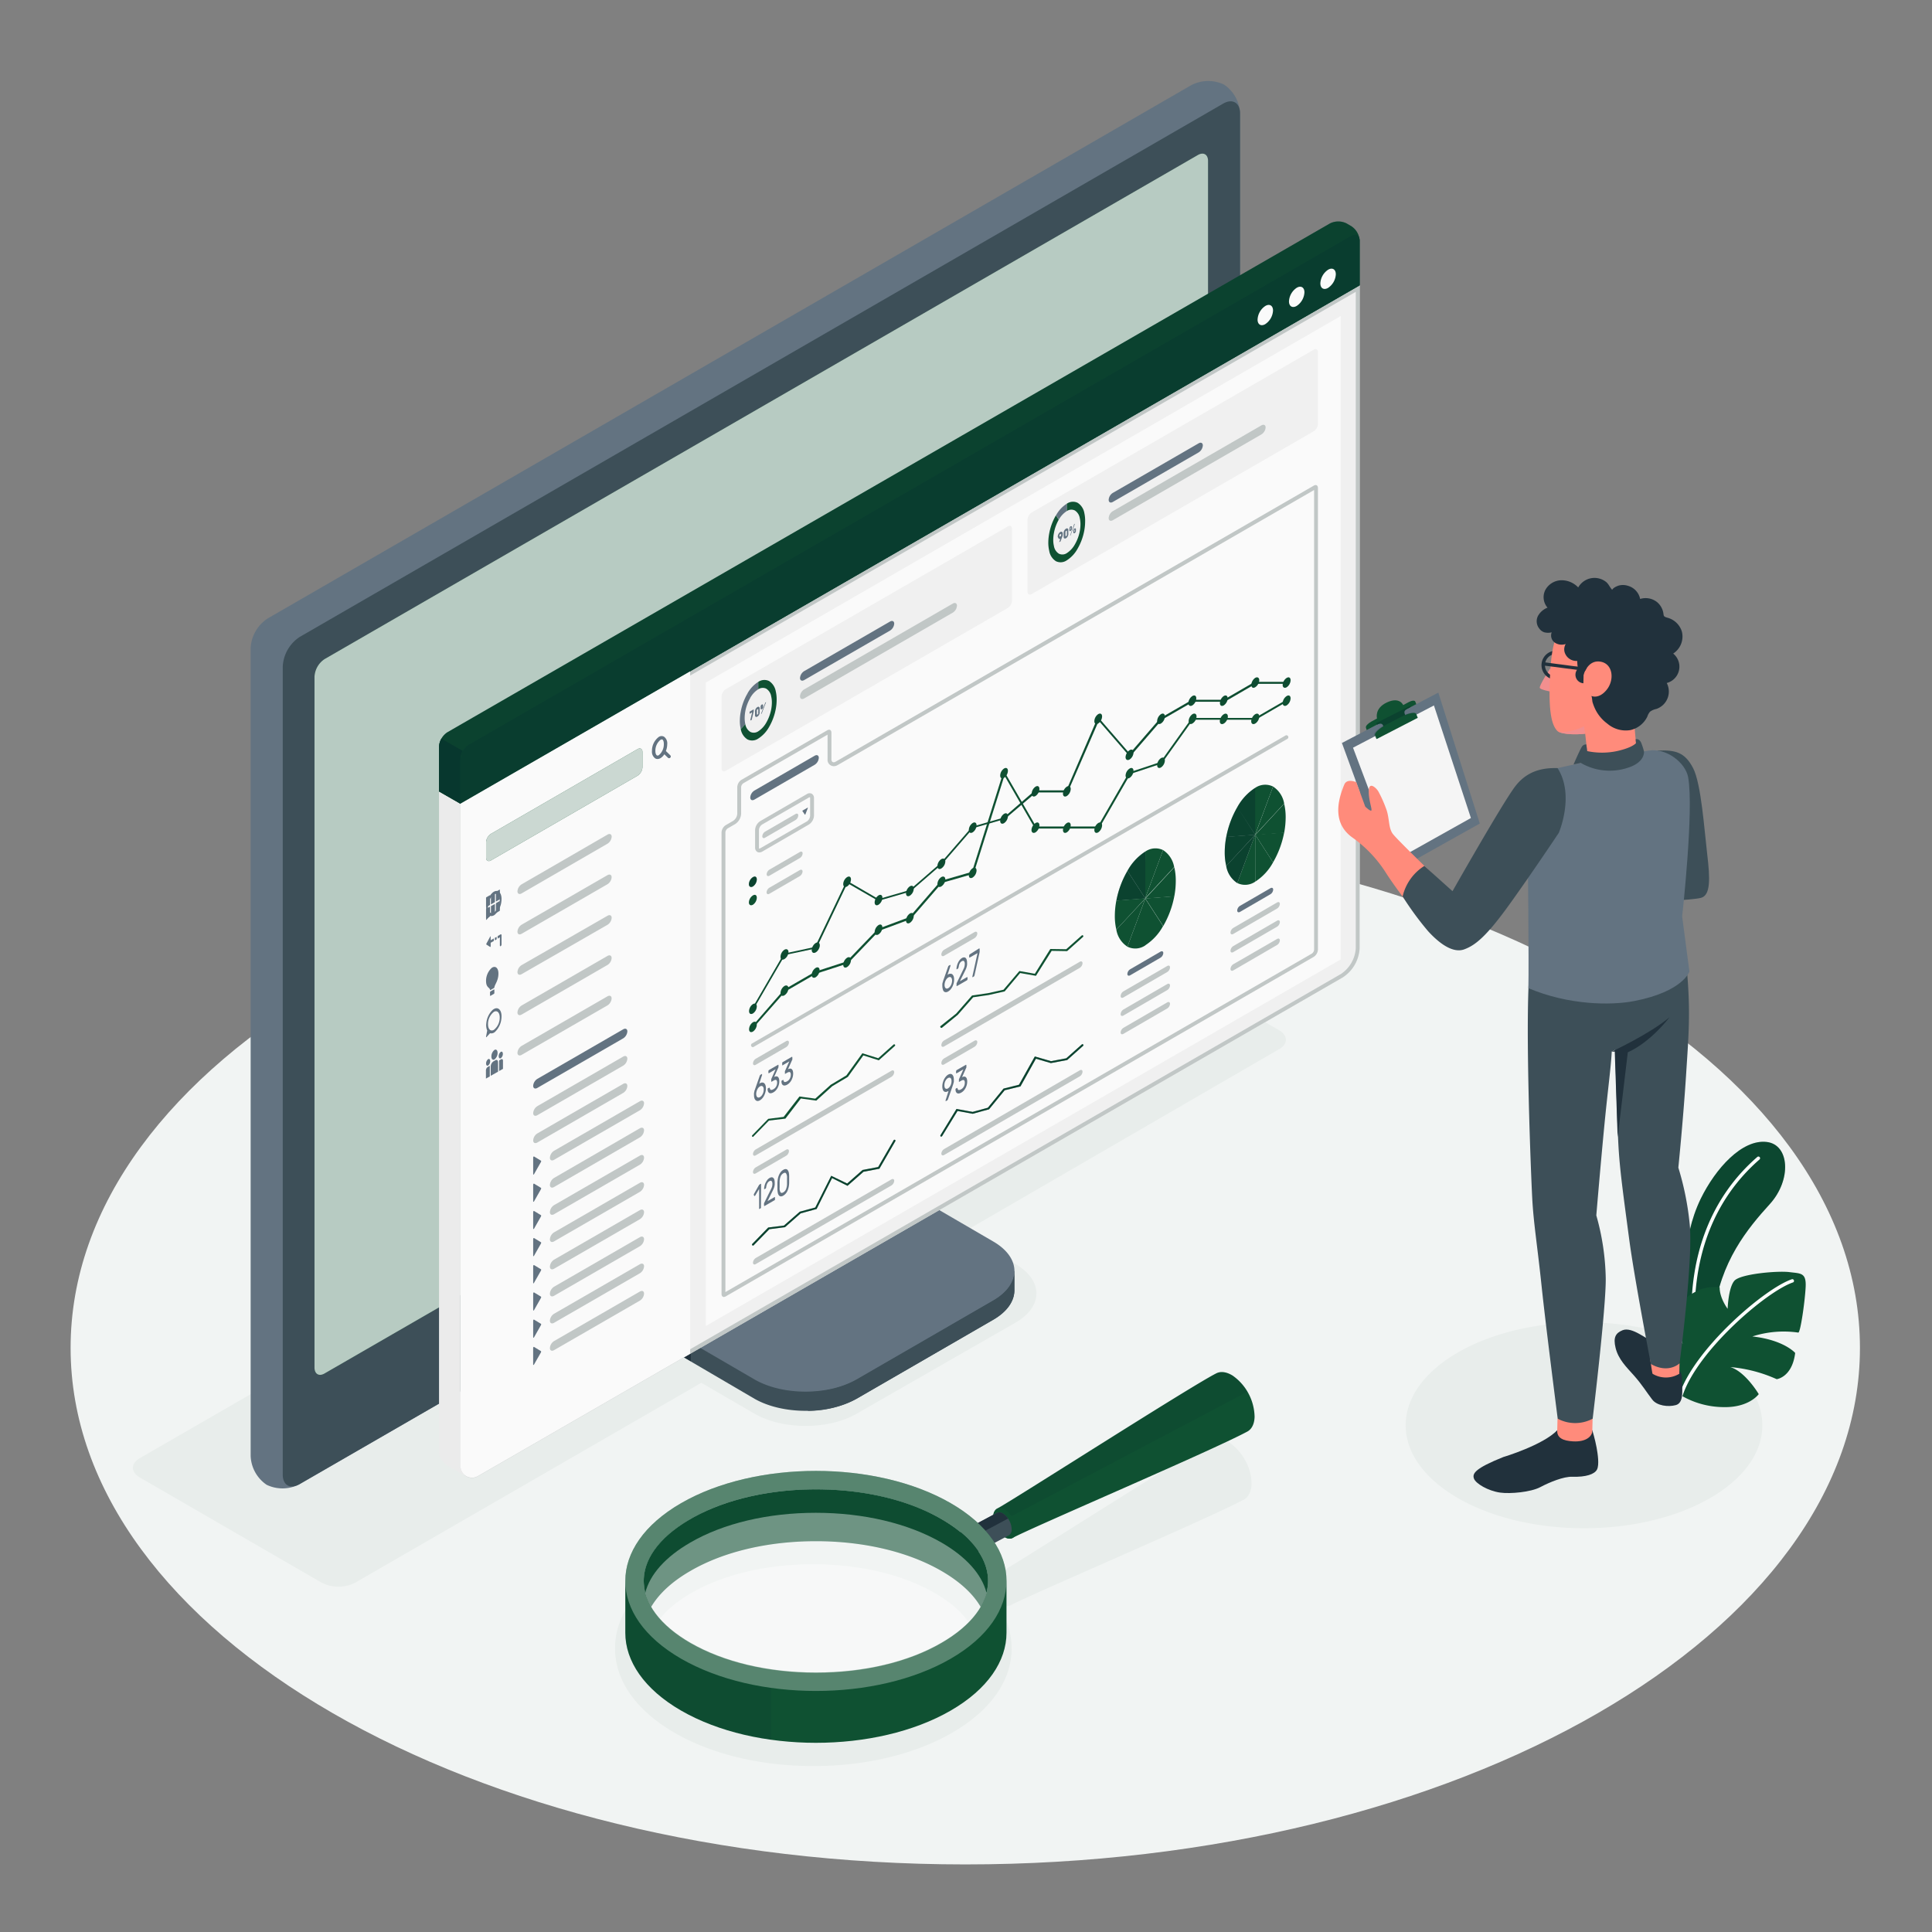 <svg width="394" height="394" fill="none" xmlns="http://www.w3.org/2000/svg"><rect width="100%" height="100%" fill="#808080" stroke="none"/><path d="M196.852 380.218c100.766 0 182.453-47.162 182.453-105.34 0-58.178-81.687-105.34-182.453-105.34S14.398 216.7 14.398 274.878c0 58.178 81.688 105.34 182.454 105.34z" fill="#F1F4F3"/><path d="M255.233 302.647a9.98 9.98 0 00-1.458-5.122 13.339 13.339 0 00-.622-.953l-.04-.048a10.24 10.24 0 00-.677-.835l-.071-.071a9.017 9.017 0 00-.733-.717l-.071-.055a7.14 7.14 0 00-.788-.599l-.473-.26-.213-.095-.244-.11a3.413 3.413 0 00-.347-.11h-.094a2.747 2.747 0 00-.41-.079 2.58 2.58 0 00-1.505.236c-4.169 2.089-28.187 17.376-39.242 24.263l-5.477 3.325a1.25 1.25 0 00-.41.379.298.298 0 01-.039.063 1.619 1.619 0 00-.126.236.968.968 0 00-.055.165c-.026.07-.047.141-.063.213v.142l-.907.497-.788.441a31.542 31.542 0 00-6.241-4.634c-7.58-4.373-17.619-6.784-28.273-6.784s-20.693 2.411-28.273 6.784c-7.88 4.531-12.167 10.654-12.167 17.234 0 6.58 4.318 12.695 12.167 17.233 7.58 4.374 17.619 6.777 28.273 6.777s20.693-2.403 28.273-6.777c7.88-4.538 12.167-10.653 12.167-17.233a15.842 15.842 0 00-2.569-8.518l.725-.386a1.638 1.638 0 001.576.149c3.751-2.064 40.314-17.651 47.792-21.662.788-.528 1.348-1.568 1.403-3.089zm-64.616 44.711c-6.54 3.775-15.358 5.855-24.814 5.855s-18.274-2.08-24.814-5.855c-5.619-3.246-8.715-7.241-8.715-11.244 0-4.004 3.096-8.007 8.715-11.245 6.54-3.783 15.35-5.863 24.814-5.863s18.274 2.08 24.814 5.863c5.618 3.238 8.715 7.234 8.715 11.245 0 4.01-3.12 7.998-8.754 11.244h.039zm70.211-137.277l-37.083-21.457a7.533 7.533 0 00-6.824 0L28.518 297.368c-1.883 1.087-1.883 2.852 0 3.94l37.091 21.457a7.547 7.547 0 006.824 0l70.597-40.763 10.859 6.304c5.744 3.317 15.058 3.317 20.811 0l32.347-18.542c5.753-3.318 5.753-8.668 0-12.017l-10.851-6.304 64.616-37.462c1.892-1.048 1.892-2.797.016-3.9zm62.206 101.581c20.085 0 36.366-9.402 36.366-21s-16.281-21.001-36.366-21.001c-20.084 0-36.366 9.403-36.366 21.001s16.282 21 36.366 21z" fill="#E8EDEB"/><path d="M343.695 266.951c0-4.925-.978-13.995 3.152-22.506 3.025-6.17 8.423-12.158 13.451-11.559 4.673.551 5.098 7.746.622 12.671-4.476 4.925-10.165 11.741-11.41 22.623l-3.223 8.085-2.592-9.314z" fill="#0f5132"/><path opacity=".2" d="M343.695 266.951c0-4.925-.978-13.995 3.152-22.506 3.025-6.17 8.423-12.158 13.451-11.559 4.673.551 5.098 7.746.622 12.671-4.476 4.925-10.165 11.741-11.41 22.623l-3.223 8.085-2.592-9.314z" fill="#001E2B"/><path d="M345.373 270.41a.352.352 0 00.283-.355c-.567-13.994 3.988-25.617 13.168-33.6a.348.348 0 00.081-.105.357.357 0 00.017-.26.345.345 0 00-.172-.196.34.34 0 00-.375.049c-9.346 8.124-13.979 19.928-13.396 34.144a.347.347 0 00.354.331l.04-.008z" fill="#fff"/><path d="M342.78 284.547a17.384 17.384 0 008.668 2.411c5.271.126 7.218-2.648 7.218-2.648s-2.687-4.562-5.792-5.516a29.135 29.135 0 019.456 2.467s3.152-.371 3.767-5.351c0 0-2.254-2.639-8.724-3.364a20.837 20.837 0 019.354-.788c.433.11 1.355-6.304 1.505-9.283.15-2.979-1.001-2.75-3.317-3.05-2.317-.299-9.977.347-11.214 1.765-1.237 1.419-1.379 5.721-1.379 5.721s-1.662-2.206-1.623-4.373a8.084 8.084 0 00-4.728.788c-2.364 1.213-3.152 2.183-3.278 4.019-.126 1.836-.276 4.594.465 6.729 0 0-2.183-3.522-2.073-6.58a32.564 32.564 0 00-2.245 4.602c-1.033 2.68.189 9.165 3.94 12.451z" fill="#0f5132"/><path d="M342.891 284.878a.337.337 0 00.236-.221c2.995-9.196 17.108-21.276 22.498-23.12a.326.326 0 00.233-.301.313.313 0 00-.021-.132.33.33 0 00-.433-.213c-5.516 1.852-19.873 14.184-22.931 23.553a.346.346 0 00.221.434.348.348 0 00.197 0z" fill="#fff"/><path d="M174.682 285.256l27.88-16.122c2.868-1.655 4.302-3.83 4.302-6.005v-3.877l-26.232-14.885a6.171 6.171 0 01-2.774-4.807v-34.412l-48.628 28.139v34.365a6.127 6.127 0 002.782 4.807l21.859 12.797c5.745 3.278 15.067 3.278 20.811 0z" fill="#3D4F58"/><path d="M140.878 273.735v3.862l-8.921-5.138a6.143 6.143 0 01-2.773-4.807v-34.365l9.274-5.35c.189 2.364.402 4.791.591 7.163l-6.501 3.759v26.855a6.097 6.097 0 002.774 4.806l5.556 3.215z" fill="#21313C"/><path d="M132.551 265.721a6.144 6.144 0 002.774 4.807l18.549 10.788c5.745 3.317 15.059 3.317 20.811 0l27.887-16.115c5.745-3.317 5.745-8.668 0-12.009l-18.557-10.803a6.117 6.117 0 01-2.782-4.807v-26.855l-48.682 28.139v26.855z" fill="#637381"/><path opacity=".15" d="M189.665 245.659l-5.65-3.262a6.126 6.126 0 01-2.782-4.807v-26.863l-48.682 28.139v26.855a6.144 6.144 0 002.774 4.807l5.555 3.2 48.785-28.069z" fill="#001E2B"/><path d="M206.872 259.252v3.877c0 2.183-1.442 4.342-4.31 6.012l-27.879 16.107a20.866 20.866 0 01-9.929 2.467v-3.862a20.854 20.854 0 009.929-2.466l27.879-16.123c2.868-1.694 4.31-3.869 4.31-6.012z" fill="#3D4F58"/><path d="M54.372 302.797a7.465 7.465 0 006.721-.126l188.332-108.744a7.648 7.648 0 003.467-6.005V23.144a7.428 7.428 0 00-3.254-5.879 7.438 7.438 0 00-6.722.118L54.584 126.127a7.668 7.668 0 00-3.467 6.005v164.779a7.449 7.449 0 003.255 5.886z" fill="#637381"/><path d="M61.093 302.663l188.332-108.705a7.665 7.665 0 003.467-6.004V23.144c0-2.215-1.576-3.113-3.467-2.002L61.132 129.886a7.668 7.668 0 00-3.467 6.005v164.77c-.04 2.215 1.513 3.113 3.428 2.002z" fill="#3D4F58"/><path d="M64.137 278.889V138.01a4.598 4.598 0 012.056-3.601L244.281 31.615c1.143-.662 2.081-.127 2.081 1.197V173.7a4.564 4.564 0 01-2.081 3.601L66.193 280.095c-1.126.662-2.056.126-2.056-1.206z" fill="#0f5132"/><path opacity=".7" d="M64.137 278.889V138.01a4.598 4.598 0 012.056-3.601L244.281 31.615c1.143-.662 2.081-.127 2.081 1.197V173.7a4.564 4.564 0 01-2.081 3.601L66.193 280.095c-1.126.662-2.056.126-2.056-1.206z" fill="#fff"/><path d="M154.882 241.64a2.04 2.04 0 01-1.04-.268 2.66 2.66 0 01-1.15-2.45 7.508 7.508 0 013.451-5.973 2.359 2.359 0 012.695-.235 2.37 2.37 0 011.15 2.449 7.506 7.506 0 01-3.451 5.981 3.353 3.353 0 01-1.655.496zm2.908-8.392a2.582 2.582 0 00-1.253.394 6.773 6.773 0 00-3.057 5.295 1.575 1.575 0 002.663 1.537 6.752 6.752 0 003.057-5.295 1.927 1.927 0 00-.788-1.766 1.28 1.28 0 00-.622-.165z" fill="#0f5132"/><path d="M277.274 58.123L93.898 163.904v135.118a2.366 2.366 0 002.34 2.328 2.36 2.36 0 001.167-.295l3.27-1.883 173.179-99.855a7.551 7.551 0 003.42-5.926V58.123z" fill="#F0F0F0"/><path d="M276.486 59.486v133.905a6.803 6.803 0 01-3.026 5.24l-173.179 99.856-3.27 1.883c-.238.141-.51.215-.788.213a1.577 1.577 0 01-1.433-.952 1.521 1.521 0 01-.12-.609V164.33l181.8-104.805.016-.039zm.772-1.324L93.898 163.904v135.118a2.364 2.364 0 002.364 2.364c.41.002.813-.107 1.167-.315l3.27-1.883 173.155-99.871a7.551 7.551 0 003.42-5.926V58.123l-.016.04z" fill="#C1C7C6"/><path opacity=".8" d="M272.923 55.617L89.531 161.351l4.366 2.521 183.375-105.75-4.349-2.505z" fill="#637381"/><path d="M95.127 301.087a2.36 2.36 0 01-1.23-2.065V163.904l-4.365-2.522V295.76a3.48 3.48 0 000 .496 3.626 3.626 0 001.781 2.648l3.601 2.088.181.095h.032z" fill="#EBEBEB"/><path d="M89.531 161.414v-9.117a3.786 3.786 0 011.702-2.963L271.22 45.57a3.764 3.764 0 013.405 0l.937.544a3.762 3.762 0 011.71 2.955v9.125L93.897 163.904l-4.366-2.49z" fill="#0f5132"/><path opacity=".3" d="M89.531 161.414v-9.117a3.786 3.786 0 011.702-2.963L271.22 45.57a3.764 3.764 0 013.405 0l.937.544a3.762 3.762 0 011.71 2.955v9.125L93.897 163.904l-4.366-2.49z" fill="#001E2B"/><path d="M93.898 154.811a3.784 3.784 0 011.703-2.963l179.971-103.78c.938-.552 1.702-.11 1.702.977v9.149L93.898 163.904v-9.093z" fill="#0f5132"/><path opacity=".4" d="M93.898 154.811a3.784 3.784 0 011.703-2.963l179.971-103.78c.938-.552 1.702-.11 1.702.977v9.149L93.898 163.904v-9.093z" fill="#001E2B"/><path d="M94.393 153.124a3.52 3.52 0 00-.496 1.686v9.094l-4.358-2.514v-9.101c.02-.593.191-1.17.496-1.679l4.358 2.514z" fill="#0f5132"/><path opacity=".5" d="M94.393 153.124a3.52 3.52 0 00-.496 1.686v9.094l-4.358-2.514v-9.101c.02-.593.191-1.17.496-1.679l4.358 2.514z" fill="#001E2B"/><path d="M269.266 57.784c0 1.017.717 1.434 1.576.922a3.532 3.532 0 001.576-2.774c0-1.016-.717-1.434-1.576-.922a3.537 3.537 0 00-1.576 2.774zm-6.399 3.68c0 1.017.717 1.434 1.576.922a3.538 3.538 0 001.576-2.774c0-1.016-.717-1.434-1.576-.922a3.546 3.546 0 00-1.576 2.774zm-6.406 3.711c0 1.017.717 1.435 1.576.922a3.535 3.535 0 001.576-2.773c0-1.017-.717-1.434-1.576-.922a3.532 3.532 0 00-1.576 2.773zM93.898 163.904v135.118a2.366 2.366 0 002.34 2.328 2.36 2.36 0 001.167-.295l3.27-1.883 40.07-23.112V136.915l-46.847 26.989zm50.047-24.704v131.21l129.484-74.758V64.442L143.945 139.2z" fill="#FAFAFA"/><path d="M130.019 152.77l-29.889 17.273a2.199 2.199 0 00-1.001 1.733v3.113c0 .638.45.89 1.001.575l29.889-17.273a2.198 2.198 0 001-1.734v-3.104c0-.639-.449-.899-1-.583z" fill="#0f5132"/><path opacity=".8" d="M130.019 152.77l-29.889 17.273a2.199 2.199 0 00-1.001 1.733v3.113c0 .638.45.89 1.001.575l29.889-17.273a2.198 2.198 0 001-1.734v-3.104c0-.639-.449-.899-1-.583z" fill="#FAFAFA"/><path d="M136.671 154.007l-.875-.851c.177-.447.27-.923.276-1.403a1.662 1.662 0 00-.654-1.513 1.015 1.015 0 00-1.072.047 3.51 3.51 0 00-1.387 2.861 1.656 1.656 0 00.662 1.513c.14.084.301.128.465.126.214-.003.424-.063.607-.174.319-.199.589-.468.788-.788l.725.694a.306.306 0 00.236.102.34.34 0 00.252-.11.333.333 0 00.101-.257.324.324 0 00-.036-.137.325.325 0 00-.088-.11zm-2.325 0a.379.379 0 01-.378.047c-.15-.087-.315-.378-.315-.914a2.849 2.849 0 011.04-2.262.461.461 0 01.244-.078.254.254 0 01.134 0c.142.086.307.37.307.914a2.89 2.89 0 01-1.032 2.301v-.008zm-34.484 30.59l-.67.386s-.07 0-.07-.055v-1.813c0-.027.006-.054.018-.079a.178.178 0 01.052-.062l.67-.387s.07 0 .07.056v1.812a.18.18 0 01-.07.142zm1-.583l-.67.386c-.039 0-.071 0-.071-.055v-1.813a.164.164 0 01.071-.134l.67-.37c.039 0 .071 0 .071.047v1.821a.173.173 0 01-.071.118zm1.012-.583l-.67.394c-.04 0-.071 0-.071-.056v-1.82a.178.178 0 01.02-.075.18.18 0 01.051-.059l.67-.386c.039 0 .07 0 .07.055v1.813a.135.135 0 01-.017.076.148.148 0 01-.053.058zm-2.012 3.506l-.67.386s-.07 0-.07-.055v-1.812a.18.18 0 01.07-.142l.67-.386s.07 0 .07.055v1.812a.177.177 0 01-.018.079.172.172 0 01-.052.063zm1-.583l-.67.386c-.039 0-.071 0-.071-.055v-1.812a.165.165 0 01.071-.134l.67-.347c.039 0 .071 0 .071.047v1.821a.175.175 0 01-.071.094zm1.012-.583l-.67.394c-.04 0-.071 0-.071-.055v-1.82a.167.167 0 01.071-.134l.67-.387c.039 0 .07 0 .07.056v1.812a.138.138 0 01-.017.077.153.153 0 01-.053.057zm-1.91 7.344l-.788-.496v-.15l.788-1.458c0-.071.102-.063.102 0v1.962c.008.087-.063.166-.102.142z" fill="#637381"/><path d="M99.619 192.004l1.087-.622v.512l-1.087.63c-.087.055-.166 0-.166-.165a.467.467 0 01.166-.355zm1.291-.741l.371-.212v.512l-.371.213v-.513zm1.37-.567v1.899a.415.415 0 01-.173.355c-.087.055-.166 0-.166-.158v-1.639l-.457.26v-.512l.623-.363c.094-.023.173.048.173.158zm-1.991 6.682a3.584 3.584 0 00-1.142 3.073c.134.985.717.946.788 1.403 0 .055.04.071.071.055l.733-.417a.214.214 0 00.053-.059.202.202 0 00.025-.075c.079-.607.828-1.34.828-2.814.008-1.126-.615-1.678-1.356-1.166zm.44 5.296l-.709.409c-.047 0-.086 0-.086-.071v-.646a.22.22 0 01.086-.173l.709-.41c.048 0 .087 0 .087.071v.662a.209.209 0 01-.026.088.205.205 0 01-.061.07zm-.268-20.646a4.3 4.3 0 00-1.285 2.726 2.883 2.883 0 00.181 1.482l-.236 1.245c0 .102 0 .15.095.087l.717-.788a1.105 1.105 0 001.04-.3 4.297 4.297 0 001.284-2.726c.182-1.726-.733-2.585-1.796-1.726zm.252 4.066c-.654.378-1.19-.134-1.19-1.15a3.151 3.151 0 011.19-2.522c.662-.378 1.198.134 1.198 1.15a3.16 3.16 0 01-1.198 2.538v-.016zm-.252 19.866a4.275 4.275 0 00-1.285 2.718 2.897 2.897 0 00.181 1.489l-.236 1.238c0 .102 0 .157.095.094l.717-.788a1.116 1.116 0 001.04-.299 4.325 4.325 0 001.284-2.727c.182-1.725-.733-2.6-1.796-1.725zm.252 4.066c-.654.378-1.19-.134-1.19-1.151a3.15 3.15 0 011.19-2.521c.662-.379 1.198.134 1.198 1.15a3.158 3.158 0 01-1.198 2.522zm.759 4.696a1.658 1.658 0 01-.631 1.332c-.346.205-.63-.071-.63-.607a1.686 1.686 0 01.63-1.332c.347-.197.631.071.631.607zm1.078.189a1.11 1.11 0 01-.417.891c-.237.134-.426-.048-.426-.402a1.104 1.104 0 01.426-.891c.228-.134.417.048.417.402zm-.971 3.633l-1.505.851v-1.907a1.296 1.296 0 01.544-1.032l.41-.237c.291-.165.536 0 .536.41l.015 1.915zm.616-2.522l-.41.237v2.167l.788-.449v-1.687c-.016-.268-.181-.378-.378-.268zm-3.066.867c0 .355.19.536.418.402a1.103 1.103 0 00.417-.883c0-.362-.189-.543-.417-.409a1.128 1.128 0 00-.418.89zm.355.694l.402-.237v2.175l-.788.441v-1.686a.86.86 0 01.386-.693z" fill="#637381"/><path d="M106.378 180.342l17.51-10.134c.473-.276.851-.079.851.433a1.832 1.832 0 01-.851 1.419l-17.51 10.133c-.472.268-.851.079-.851-.433a1.836 1.836 0 01.851-1.418zm0 8.234l17.502-10.102c.473-.268.851-.079.851.434a1.83 1.83 0 01-.851 1.418l-17.502 10.102c-.472.268-.851.079-.851-.433a1.832 1.832 0 01.851-1.419zm0 8.243l17.51-10.063c.473-.276.851-.079.851.425a1.826 1.826 0 01-.851 1.419l-17.51 10.063c-.472.275-.851.078-.851-.434a1.82 1.82 0 01.851-1.41zm0 8.234l17.502-10.102c.473-.276.851-.079.851.434a1.807 1.807 0 01-.851 1.41l-17.502 10.11c-.472.268-.851.079-.851-.433.02-.287.108-.565.255-.812a1.84 1.84 0 01.596-.607zm0 8.235l17.502-10.102c.473-.268.851-.079.851.433a1.83 1.83 0 01-.851 1.419l-17.502 10.086c-.472.268-.851.079-.851-.433a1.834 1.834 0 01.851-1.403z" fill="#C1C7C6"/><path d="M109.585 220.017l17.502-10.102c.473-.275.851-.078.851.426a1.818 1.818 0 01-.851 1.418l-17.502 10.102c-.472.276-.851.079-.851-.425.02-.287.108-.565.255-.812a1.84 1.84 0 01.596-.607z" fill="#637381"/><path d="M109.585 225.581l17.502-10.102c.473-.276.851-.079.851.433a1.81 1.81 0 01-.851 1.411l-17.502 10.102c-.472.275-.851.078-.851-.426a1.83 1.83 0 01.851-1.418zm0 5.563l17.502-10.102c.473-.276.851-.079.851.433a1.807 1.807 0 01-.851 1.411l-17.502 10.11c-.472.268-.851.079-.851-.434a1.832 1.832 0 01.851-1.418zm3.407 3.538l17.501-10.102c.473-.276.851-.079.851.425a1.826 1.826 0 01-.851 1.419l-17.501 10.102c-.465.276-.851.079-.851-.425a1.84 1.84 0 01.851-1.419z" fill="#C1C7C6"/><path d="M108.9 239.465l1.426-2.506c.055-.094.055-.22 0-.252l-1.426-.866c-.063-.04-.166.086-.166.22v3.373c.008.118.103.157.166.031z" fill="#637381"/><path d="M112.992 240.222l17.501-10.126c.473-.268.851-.079.851.433a1.82 1.82 0 01-.851 1.419l-17.501 10.126c-.465.275-.851.078-.851-.434a1.843 1.843 0 01.851-1.418z" fill="#C1C7C6"/><path d="M108.9 245.013l1.426-2.506c.055-.095.055-.221 0-.26l-1.426-.867c-.063-.039-.166.095-.166.229v3.372c.008.134.103.15.166.032z" fill="#637381"/><path d="M112.992 245.769l17.501-10.102c.473-.276.851-.079.851.434a1.827 1.827 0 01-.851 1.418l-17.501 10.102c-.465.268-.851.079-.851-.433a1.847 1.847 0 01.851-1.419z" fill="#C1C7C6"/><path d="M108.9 250.584l1.426-2.514c.055-.094.055-.22 0-.252l-1.426-.867c-.063-.039-.166.095-.166.229v3.372c.008.111.103.127.166.032z" fill="#637381"/><path d="M112.992 251.317l17.501-10.102c.473-.276.851-.079.851.425a1.826 1.826 0 01-.851 1.419l-17.501 10.102c-.465.276-.851.079-.851-.426a1.83 1.83 0 01.851-1.418z" fill="#C1C7C6"/><path d="M108.9 256.1l1.426-2.506c.055-.094.055-.221 0-.252l-1.426-.867c-.063-.047-.166.087-.166.221v3.404c.008.102.103.126.166 0z" fill="#637381"/><path d="M112.992 256.888l17.501-10.102c.473-.268.851-.079.851.433a1.82 1.82 0 01-.851 1.419l-17.501 10.102c-.465.268-.851.079-.851-.434a1.843 1.843 0 01.851-1.418z" fill="#C1C7C6"/><path d="M108.9 261.616l1.426-2.506c.055-.094.055-.22 0-.26l-1.426-.867c-.063-.039-.166.095-.166.229v3.404c.008.134.103.15.166 0z" fill="#637381"/><path d="M112.992 262.404l17.501-10.102c.473-.276.851-.079.851.433a1.807 1.807 0 01-.851 1.411l-17.501 10.11c-.465.268-.851.079-.851-.434a1.843 1.843 0 01.851-1.418z" fill="#C1C7C6"/><path d="M108.9 267.195l1.426-2.514c.055-.094.055-.22 0-.252l-1.426-.867c-.063-.039-.166.095-.166.229v3.341c.008.165.103.181.166.063z" fill="#637381"/><path d="M112.992 267.92l17.501-10.102c.473-.276.851-.079.851.425a1.826 1.826 0 01-.851 1.419l-17.501 10.102c-.465.276-.851.079-.851-.434a1.83 1.83 0 01.851-1.41z" fill="#C1C7C6"/><path d="M108.9 272.735l1.426-2.506c.055-.095.055-.221 0-.252l-1.426-.867c-.063-.047-.166.087-.166.22v3.373c.008.134.103.158.166.032z" fill="#637381"/><path d="M112.992 273.491l17.501-10.102c.473-.268.851-.079.851.433a1.82 1.82 0 01-.851 1.419l-17.501 10.102c-.465.268-.851.079-.851-.433a1.843 1.843 0 01.851-1.419z" fill="#C1C7C6"/><path d="M108.9 278.282l1.418-2.482c.055-.095.055-.221 0-.26l-1.426-.867c-.063-.039-.165.095-.165.229v3.372c.015.111.11.126.173.008z" fill="#637381"/><path d="M148.003 157.19l57.524-33.206a1.885 1.885 0 00.852-1.474v-14.664c0-.544-.387-.788-.852-.489l-57.524 33.199a1.873 1.873 0 00-.858 1.473v14.673c0 .543.386.764.858.488z" fill="#F0F0F0"/><path d="M153.012 146.844l.378-1.576-.52.299v-.331a.128.128 0 010-.055v-.047l.835-.481a.075.075 0 010 .047v.253c.003.049.003.099 0 .149l-.378 1.576a.504.504 0 010 .055.09.09 0 010 .04l-.252.142a.058.058 0 01-.026-.006.066.066 0 01-.022-.015.07.07 0 01-.013-.024.074.074 0 01-.002-.026zm1.436-2.64a.362.362 0 01.229-.071.236.236 0 01.157.063.378.378 0 01.087.181c.009.087.009.174 0 .26v.481c.007.1.007.2 0 .3a1.286 1.286 0 01-.087.283 1.634 1.634 0 01-.157.252 1.04 1.04 0 01-.229.189.463.463 0 01-.228.071.263.263 0 01-.15-.071.329.329 0 01-.095-.181 1.411 1.411 0 010-.26v-.473a1.866 1.866 0 010-.299 1.28 1.28 0 01.245-.536.846.846 0 01.228-.189zm.189 1.087v-.457a.582.582 0 000-.118.21.21 0 000-.079.067.067 0 00-.055 0h-.087a.362.362 0 00-.141.174.582.582 0 000 .118v.701a.176.176 0 000 .079.075.075 0 00.055 0c.028.01.058.01.086 0a.286.286 0 00.087-.079.219.219 0 00.055-.094.334.334 0 000-.118.687.687 0 00-.039-.134l.039.007zm.983-1.197v-.205a.531.531 0 000-.126l-.047-.095a.119.119 0 00-.087 0 .215.215 0 00-.118 0 .498.498 0 00-.205.229.523.523 0 00-.047.307v.205a.377.377 0 000 .142.13.13 0 00.047.086.112.112 0 00.087 0 .293.293 0 00.118 0 .462.462 0 00.118-.102.534.534 0 00.134-.276c.004-.055.004-.11 0-.165zm.434-.828v.055l-.867 2.278.142-.079a.098.098 0 00.039-.039v-.048l.867-2.253-.142.086a.086.086 0 00-.039 0zm-3.049-.937l-.575-.891a11.394 11.394 0 00-1.364 3.68l.93-.079a8.597 8.597 0 011.009-2.71zm1.631-1.766v-1.505a6.434 6.434 0 00-2.206 2.364l.575.891a4.822 4.822 0 011.631-1.75zm-2.772 5.879c.002-.471.047-.94.134-1.403l-.929.079a9.688 9.688 0 00-.19 1.891 6.834 6.834 0 00.19 1.679l.929-1.009a5.42 5.42 0 01-.134-1.237z" fill="#637381"/><path d="M158.206 140.989a3.158 3.158 0 00-1.364-2.104 2.219 2.219 0 00-2.206.173v1.505a1.643 1.643 0 011.631-.118 2.305 2.305 0 011.009 1.576c.092.406.137.821.134 1.237a7.763 7.763 0 01-.134 1.403 8.805 8.805 0 01-1.009 2.711 4.949 4.949 0 01-1.631 1.765 1.618 1.618 0 01-1.631.118 2.284 2.284 0 01-1.009-1.576l-.93 1.009a3.085 3.085 0 001.364 2.104 2.19 2.19 0 002.206-.174 6.549 6.549 0 002.206-2.364 11.524 11.524 0 001.364-3.672c.119-.626.179-1.262.181-1.899a7.313 7.313 0 00-.181-1.694z" fill="#0f5132"/><path d="M164.007 136.86l17.494-10.102c.473-.276.859-.079.859.425-.021.288-.11.566-.26.812a1.82 1.82 0 01-.599.607l-17.494 10.086c-.472.276-.859.079-.859-.426a1.838 1.838 0 01.859-1.402z" fill="#637381"/><path d="M164.007 140.587l30.299-17.494c.473-.275.851-.078.851.434a1.807 1.807 0 01-.851 1.41l-30.299 17.494c-.472.276-.859.079-.859-.433a1.813 1.813 0 01.859-1.411z" fill="#C1C7C6"/><path d="M210.394 121.155l57.524-33.206a1.884 1.884 0 00.851-1.482V71.802c0-.543-.378-.788-.851-.488l-57.524 33.198a1.89 1.89 0 00-.851 1.482v14.665c.016.543.394.764.851.496z" fill="#F0F0F0"/><path d="M215.707 109.461c0-.104.016-.208.047-.307a1.232 1.232 0 01.276-.505c.057-.059.121-.112.189-.157a.793.793 0 01.189-.063.284.284 0 01.166.039.354.354 0 01.118.142.767.767 0 01.039.26c.005.05.005.1 0 .15a.842.842 0 010 .142.817.817 0 01-.039.134l-.047.126-.331.898a.094.094 0 000 .047.096.096 0 01-.04.04l-.275.157a.045.045 0 01-.005-.019c0-.007.002-.014.005-.02l.228-.607a.383.383 0 01-.165 0 .202.202 0 01-.134-.055.32.32 0 01-.095-.142.677.677 0 01-.126-.26zm.701-.402a.296.296 0 000-.094.076.076 0 00-.015-.028.078.078 0 00-.024-.02h-.063a.142.142 0 00-.071 0l-.071.056-.055.086a.418.418 0 00-.047.103.435.435 0 000 .102.253.253 0 000 .095s0 .039.047.047h.055a.123.123 0 00.071 0 .266.266 0 00.071-.063.322.322 0 00.063-.079.384.384 0 00.039-.102.444.444 0 000-.103zm.985-1.237a.354.354 0 01.221-.071.225.225 0 01.158.063.482.482 0 01.094.181.872.872 0 010 .26v.481c.012.1.012.2 0 .3a2.04 2.04 0 01-.094.283.975.975 0 01-.379.441.496.496 0 01-.228.071.264.264 0 01-.158-.071.43.43 0 01-.094-.181 1.18 1.18 0 010-.252v-.481a1.866 1.866 0 010-.299c.023-.1.055-.197.094-.292a1.03 1.03 0 01.158-.244.784.784 0 01.228-.189zm.182 1.087a4.354 4.354 0 000-.457.506.506 0 000-.11.254.254 0 000-.087.086.086 0 00-.055 0h-.087a.286.286 0 00-.087.079.602.602 0 00-.063.095v.252c-.008.15-.008.299 0 .449v.118a.52.52 0 000 .079c.01.005.021.007.032.007a.067.067 0 00.031-.007h.087l.087-.071a.437.437 0 00.055-.102.775.775 0 000-.118.674.674 0 000-.127zm1.023-1.394a.879.879 0 010 .205c.004.055.004.11 0 .165a1.347 1.347 0 01-.055.15.684.684 0 01-.079.126.495.495 0 01-.126.102.238.238 0 01-.118.04.119.119 0 01-.079 0 .26.26 0 01-.055-.095.674.674 0 010-.142.37.37 0 010-.094.515.515 0 010-.111 1.029 1.029 0 010-.157.792.792 0 01.055-.15.443.443 0 01.079-.134.595.595 0 01.118-.094.268.268 0 01.126 0 .088.088 0 01.039-.008c.014 0 .027.002.04.008a.277.277 0 01.055.094.753.753 0 010 .095zm.441-.568v-.055h.039l.142-.086-.859 2.253a.185.185 0 010 .047v.04l-.141.079.819-2.278zm-.788.962v.094c0 .016 0 0 .047 0a.075.075 0 00.037-.023.083.083 0 00.019-.04v-.291a.503.503 0 000-.095h-.056a.116.116 0 00-.047.071.338.338 0 000 .11v.174zm1.158.079a.87.87 0 010 .204 1.15 1.15 0 010 .166 1.04 1.04 0 01-.055.15.447.447 0 01-.086.126.301.301 0 01-.119.102.236.236 0 01-.118 0 .09.09 0 01-.079 0 .287.287 0 01-.055-.094.75.75 0 010-.134.704.704 0 010-.205 1.15 1.15 0 010-.166.889.889 0 01.055-.149.349.349 0 01.079-.127.462.462 0 01.118-.102.298.298 0 01.119 0 .104.104 0 01.043-.009c.015 0 .03.003.043.009a.26.26 0 01.055.095.58.58 0 010 .102v.032zm-.346.394v.094c0 .016 0 0 .047 0a.078.078 0 00.055-.063.389.389 0 000-.118.634.634 0 000-.174.213.213 0 000-.094h-.055a.116.116 0 00-.047.071.338.338 0 000 .11v.174zm-1.497-4.161v-1.505a6.429 6.429 0 00-2.207 2.364l.576.89a4.819 4.819 0 011.631-1.749z" fill="#637381"/><path d="M221.137 104.646a3.09 3.09 0 00-.46-1.195 3.092 3.092 0 00-.903-.909 2.187 2.187 0 00-2.206.174v1.505a1.626 1.626 0 011.631-.118 2.293 2.293 0 011.008 1.576c.093.405.138.821.134 1.237-.002.47-.046.94-.134 1.402a8.576 8.576 0 01-1.008 2.711 4.95 4.95 0 01-1.631 1.765 1.619 1.619 0 01-1.632.118 2.285 2.285 0 01-1.008-1.576 5.299 5.299 0 01-.134-1.237c.001-.47.046-.94.134-1.402a8.58 8.58 0 01.985-2.711l-.575-.89a11.412 11.412 0 00-1.364 3.672 10.432 10.432 0 00-.189 1.899 7.288 7.288 0 00.189 1.678 3.073 3.073 0 001.364 2.104 2.19 2.19 0 002.206-.173 6.499 6.499 0 002.206-2.364 11.59 11.59 0 001.364-3.672 10.53 10.53 0 00.181-1.899 7.259 7.259 0 00-.158-1.695z" fill="#0f5132"/><path d="M226.945 100.517l17.501-10.11c.465-.268.851-.079.851.434a1.84 1.84 0 01-.851 1.418l-17.501 10.102c-.473.276-.851.079-.851-.433a1.807 1.807 0 01.851-1.411z" fill="#637381"/><path d="M226.945 104.237l30.298-17.486c.473-.276.859-.079.859.433a1.826 1.826 0 01-.859 1.41l-30.298 17.494c-.473.268-.851.079-.851-.433a1.823 1.823 0 01.851-1.418z" fill="#C1C7C6"/><path d="M153.855 161.217l12.277-7.092c.473-.276.851-.079.851.425a1.826 1.826 0 01-.851 1.419l-12.277 7.092c-.473.276-.851.079-.851-.434a1.807 1.807 0 01.851-1.41z" fill="#637381"/><path d="M267.992 99.91v93.773a1.104 1.104 0 01-.457.788l-119.602 69.028v-93.772a1.13 1.13 0 01.464-.788l1.49-.859a2.663 2.663 0 001.253-2.159v-5.405a1.08 1.08 0 01.457-.788l17.17-9.913v5.043a1.278 1.278 0 00.327.972 1.292 1.292 0 00.934.423c.278-.003.549-.079.788-.221l97.192-56.114-.016-.008zm.315-.992a.79.79 0 00-.378.118l-97.523 56.302a.793.793 0 01-.378.119c-.284 0-.473-.229-.473-.607v-5.429c0-.387-.197-.607-.473-.607a.781.781 0 00-.378.118l-17.501 10.102a1.896 1.896 0 00-.851 1.482v5.421a1.873 1.873 0 01-.859 1.474l-1.49.866a1.885 1.885 0 00-.858 1.474v94.127c0 .386.197.614.472.614a.787.787 0 00.386-.118l119.918-69.242a1.876 1.876 0 00.851-1.473V99.524c0-.386-.189-.606-.472-.606h.007z" fill="#C1C7C6"/><path d="M154.857 173.841a.846.846 0 01-.418-.103 1.008 1.008 0 01-.449-.898v-3.57a2.28 2.28 0 011.056-1.82l9.511-5.516a.983.983 0 01.993-.063.998.998 0 01.449.898v3.57a2.28 2.28 0 01-1.056 1.82l-9.503 5.516a1.21 1.21 0 01-.583.166zm.583-5.705a1.46 1.46 0 00-.662 1.134v3.57a.306.306 0 00.055.213.311.311 0 00.213-.063l9.511-5.477a1.52 1.52 0 00.654-1.143v-3.569a.294.294 0 00-.055-.213.309.309 0 00-.213.063l-9.503 5.485z" fill="#C1C7C6"/><path d="M156.024 169.601l6.202-3.593c.315-.181.567-.055.567.284a1.201 1.201 0 01-.567.945l-6.202 3.601c-.315.182-.567.048-.567-.291a1.224 1.224 0 01.567-.946z" fill="#C1C7C6"/><path d="M163.643 165.417l.512.733s.055 0 .079-.047l.512-1.324v-.095l-1.024.591a.126.126 0 00-.079.142z" fill="#637381"/><path d="M153.55 208.473c.457-.26.788-.047.788.473a1.812 1.812 0 01-.788 1.426c-.457.26-.788.048-.788-.472a1.804 1.804 0 01.788-1.427zm6.414-7.391c.457-.26.827-.047.827.473a1.805 1.805 0 01-.827 1.426c-.449.26-.788.047-.788-.473a1.806 1.806 0 01.788-1.426zm6.391-3.696c.449-.26.788-.047.788.473a1.82 1.82 0 01-.788 1.426c-.457.26-.828.048-.828-.473a1.821 1.821 0 01.828-1.426zm6.398-2.072c.457-.26.788-.048.788.472a1.804 1.804 0 01-.788 1.427c-.457.26-.788.047-.788-.473a1.8 1.8 0 01.788-1.426zm6.406-6.659c.457-.26.788-.047.788.481a1.806 1.806 0 01-.788 1.418c-.449.268-.788.055-.788-.473a1.839 1.839 0 01.788-1.426zm6.399-2.356c.457-.26.788-.047.788.473a1.812 1.812 0 01-.788 1.426c-.458.26-.788.047-.788-.473a1.798 1.798 0 01.788-1.426zm6.398-7.423c.457-.268.827-.055.827.473a1.818 1.818 0 01-.827 1.426c-.449.26-.788.047-.788-.481a1.817 1.817 0 01.788-1.418zm6.406-1.82c.449-.26.788-.048.788.48-.012.282-.09.556-.227.802a1.833 1.833 0 01-.561.617c-.457.268-.788.055-.788-.473a1.82 1.82 0 01.788-1.426zm6.399-20.331c.457-.26.788-.047.788.481a1.847 1.847 0 01-.788 1.426c-.457.26-.788.048-.788-.48a1.82 1.82 0 01.788-1.427zm6.422 11.119c.449-.268.788-.055.788.473a1.839 1.839 0 01-.788 1.426c-.457.26-.828.047-.828-.481a1.811 1.811 0 01.828-1.418zm6.382 0c.457-.268.788-.055.788.473a1.827 1.827 0 01-.788 1.426c-.457.26-.788.047-.788-.481a1.8 1.8 0 01.788-1.418zm6.399 0c.457-.268.788-.055.788.473a1.847 1.847 0 01-.788 1.426c-.449.26-.788.047-.788-.481a1.814 1.814 0 01.788-1.418zm6.406-11.111c.45-.268.788-.055.788.473a1.835 1.835 0 01-.788 1.426c-.457.26-.827.048-.827-.48a1.803 1.803 0 01.827-1.419zm6.398-2.127c.458-.26.789-.048.789.472a1.811 1.811 0 01-.789 1.427c-.457.26-.788.047-.788-.473a1.809 1.809 0 01.788-1.426zm6.422-8.968c.457-.26.828-.047.828.481a1.806 1.806 0 01-.828 1.418c-.449.268-.788.055-.788-.473a1.858 1.858 0 01.788-1.426zm6.971 1.302c.322-.558.324-1.16.003-1.345-.32-.185-.841.118-1.163.675-.322.558-.323 1.16-.003 1.345.32.185.841-.117 1.163-.675zm6.406-.001c.323-.558.324-1.16.004-1.345-.321-.185-.842.117-1.164.675-.322.558-.323 1.16-.003 1.345.321.185.841-.118 1.163-.675zm5.839-4.997c.449-.26.788-.047.788.481a1.823 1.823 0 01-.788 1.419c-.458.267-.828.055-.828-.473a1.834 1.834 0 01.828-1.427z" fill="#0f5132"/><path d="M153.535 209.608a.216.216 0 01-.134-.047.203.203 0 01-.057-.142c0-.053.02-.104.057-.142l6.461-7.423.056-.047 6.351-3.664 6.391-2.073 6.367-6.627.078-.047 6.352-2.364 6.367-7.352a.299.299 0 01.094-.063l6.304-1.821 6.352-20.196a.202.202 0 01.165-.142.212.212 0 01.197.103l6.343 10.984h12.608l6.312-10.945a.2.2 0 01.111-.095l6.343-2.104 6.359-8.912a.222.222 0 01.074-.058.21.21 0 01.092-.021h12.749l6.352-3.672a.207.207 0 01.276.071.205.205 0 01-.079.268l-6.399 3.704a.22.22 0 01-.102 0h-12.703l-6.343 8.88a.17.17 0 01-.095.071l-6.304 2.104-6.367 11.032a.207.207 0 01-.074.07.217.217 0 01-.099.025h-12.805a.2.2 0 01-.166-.095l-6.178-10.701-6.264 19.921a.22.22 0 01-.053.081.228.228 0 01-.081.053l-6.351 1.828-6.36 7.352-.078.055-6.367 2.364-6.367 6.627a.171.171 0 01-.079.048l-6.407 2.072-6.304 3.641-6.469 7.352a.195.195 0 01-.126.047z" fill="#0f5132"/><path d="M153.548 213.548a.397.397 0 01-.339-.197.405.405 0 01.142-.544l108.831-62.827a.392.392 0 01.547.44.393.393 0 01-.153.238l-108.831 62.803a.371.371 0 01-.197.087z" fill="#C1C7C6"/><path d="M153.55 204.778c.457-.26.788-.048.788.472a1.817 1.817 0 01-.788 1.427c-.457.26-.788.047-.788-.473a1.796 1.796 0 01.788-1.426zm6.414-11.088c.457-.26.827-.047.827.473a1.809 1.809 0 01-.827 1.426c-.449.261-.788.048-.788-.472a1.814 1.814 0 01.788-1.427zm6.978-.092c.323-.557.324-1.159.004-1.344-.321-.185-.842.117-1.164.675-.322.557-.323 1.16-.003 1.345.321.185.841-.118 1.163-.676zm5.811-14.722c.457-.268.788-.055.788.473a1.806 1.806 0 01-.788 1.426c-.457.26-.788.047-.788-.481a1.8 1.8 0 01.788-1.418zm6.406 3.727c.457-.26.788-.047.788.473a1.814 1.814 0 01-.788 1.426c-.449.26-.788.048-.788-.472a1.828 1.828 0 01.788-1.427zm6.399-1.852c.457-.26.788-.047.788.481a1.794 1.794 0 01-.788 1.418c-.458.268-.788.056-.788-.472a1.82 1.82 0 01.788-1.427zm6.398-5.539c.457-.268.827-.055.827.473a1.818 1.818 0 01-.827 1.426c-.449.26-.788.047-.788-.473a1.819 1.819 0 01.788-1.426zm6.406-7.368c.449-.268.788-.055.788.473a1.839 1.839 0 01-.788 1.426c-.457.26-.788.047-.788-.481a1.807 1.807 0 01.788-1.418zm6.399-1.875c.457-.261.788-.048.788.472a1.814 1.814 0 01-.788 1.427c-.457.26-.788.047-.788-.473a1.808 1.808 0 01.788-1.426zm6.422-5.54c.457-.268.788-.055.788.473a1.835 1.835 0 01-.788 1.426c-.45.26-.788.047-.788-.481a1.812 1.812 0 01.788-1.418zm6.382 0c.457-.268.788-.055.788.473a1.82 1.82 0 01-.788 1.426c-.457.26-.788.047-.788-.481a1.797 1.797 0 01.788-1.418zm6.399-14.791c.457-.26.788-.047.788.481a1.815 1.815 0 01-.788 1.418c-.449.268-.788.055-.788-.473a1.836 1.836 0 01.788-1.426zm6.406 7.344c.45-.26.788-.055.788.473a1.806 1.806 0 01-.788 1.426c-.457.26-.827.048-.827-.472a1.805 1.805 0 01.827-1.427zm6.398-7.344c.458-.26.789-.047.789.481a1.804 1.804 0 01-.789 1.418c-.457.268-.788.055-.788-.473a1.834 1.834 0 01.788-1.426zm6.407-3.696c.449-.26.788-.047.788.481a1.821 1.821 0 01-.788 1.419c-.457.267-.827.055-.827-.473.017-.286.101-.564.244-.812.144-.247.344-.458.583-.615zm6.398 0c.457-.26.788-.047.788.481a1.794 1.794 0 01-.788 1.419c-.457.267-.788.055-.788-.473a1.833 1.833 0 01.788-1.427zm6.403-3.695c.457-.26.827-.048.827.48a1.803 1.803 0 01-.827 1.419c-.45.268-.788.055-.788-.473a1.847 1.847 0 01.788-1.426zm6.43 0c.449-.26.788-.048.788.48a1.819 1.819 0 01-.788 1.419c-.458.268-.828.055-.828-.473.017-.286.101-.564.245-.811.143-.248.343-.459.583-.615z" fill="#0f5132"/><path d="M153.551 205.928a.177.177 0 01-.102 0 .195.195 0 01-.071-.268l6.446-11.111a.176.176 0 01.134-.094l6.256-1.34 6.359-13.317a.194.194 0 01.053-.064.193.193 0 01.074-.038.182.182 0 01.157 0l6.304 3.656 6.304-1.82 6.359-5.516 6.391-7.376a.156.156 0 01.095-.063l6.359-1.836 6.367-5.516a.193.193 0 01.134-.047h6.304l6.319-14.665a.234.234 0 01.065-.078.227.227 0 01.093-.04.184.184 0 01.173.071l6.257 7.218 6.249-7.218a.16.16 0 01.055-.048l6.422-3.703a.14.14 0 01.095 0h6.351l6.304-3.657a.218.218 0 01.095 0h6.453a.197.197 0 110 .394h-6.351l-6.304 3.657h-6.446l-6.351 3.664-6.375 7.368a.205.205 0 01-.299 0l-6.202-7.155-6.304 14.499a.197.197 0 01-.181.118h-6.304l-6.407 5.453h-.078l-6.344 1.828-6.375 7.352-6.414 5.563-.071.04-6.398 1.852a.179.179 0 01-.15 0l-6.225-3.594-6.304 13.215a.176.176 0 01-.053.07.174.174 0 01-.081.033l-6.304 1.339-6.407 11.032a.184.184 0 01-.044.088.182.182 0 01-.082.054z" fill="#0f5132"/><g opacity=".3" fill="#001E2B"><path opacity=".3" d="M153.55 204.778c.457-.26.788-.048.788.472a1.817 1.817 0 01-.788 1.427c-.457.26-.788.047-.788-.473a1.796 1.796 0 01.788-1.426zm6.414-11.088c.457-.26.827-.047.827.473a1.809 1.809 0 01-.827 1.427c-.449.26-.788.047-.788-.473a1.814 1.814 0 01.788-1.427zm6.978-.091c.323-.558.324-1.16.004-1.345-.321-.185-.842.117-1.164.675-.322.558-.323 1.16-.003 1.345.321.185.841-.118 1.163-.675zm5.811-14.723c.457-.268.788-.055.788.473a1.814 1.814 0 01-.788 1.426c-.457.26-.788.047-.788-.481a1.8 1.8 0 01.788-1.418zm6.406 3.727c.457-.26.788-.047.788.473a1.814 1.814 0 01-.788 1.426c-.449.26-.788.048-.788-.472a1.828 1.828 0 01.788-1.427zm6.399-1.852c.457-.26.788-.047.788.481a1.794 1.794 0 01-.788 1.419c-.458.267-.788.055-.788-.473a1.82 1.82 0 01.788-1.427zm6.398-5.539c.457-.268.827-.055.827.473a1.818 1.818 0 01-.827 1.426c-.449.26-.788.047-.788-.473a1.819 1.819 0 01.788-1.426zm6.406-7.368c.449-.268.788-.055.788.473a1.839 1.839 0 01-.788 1.426c-.457.26-.788.047-.788-.481a1.807 1.807 0 01.788-1.418zm6.399-1.875c.457-.26.788-.048.788.472a1.814 1.814 0 01-.788 1.427c-.457.26-.788.047-.788-.473a1.808 1.808 0 01.788-1.426zm6.422-5.54c.457-.268.788-.055.788.473a1.835 1.835 0 01-.788 1.426c-.45.26-.788.047-.788-.481a1.812 1.812 0 01.788-1.418zm6.382 0c.457-.268.788-.055.788.473a1.827 1.827 0 01-.788 1.426c-.457.26-.788.047-.788-.481a1.8 1.8 0 01.788-1.418zm6.399-14.791c.457-.26.788-.047.788.481a1.815 1.815 0 01-.788 1.418c-.449.268-.788.055-.788-.473a1.836 1.836 0 01.788-1.426zm6.406 7.344c.45-.26.788-.055.788.473a1.806 1.806 0 01-.788 1.426c-.457.26-.827.048-.827-.472a1.805 1.805 0 01.827-1.427zm6.398-7.344c.458-.26.788-.047.788.481a1.8 1.8 0 01-.788 1.418c-.457.268-.788.055-.788-.473a1.834 1.834 0 01.788-1.426zm6.407-3.696c.449-.26.788-.047.788.481a1.821 1.821 0 01-.788 1.419c-.457.267-.827.055-.827-.473.017-.286.101-.564.244-.812.144-.247.344-.458.583-.615zm6.402 0c.457-.26.788-.047.788.481a1.794 1.794 0 01-.788 1.419c-.457.267-.788.055-.788-.473a1.833 1.833 0 01.788-1.427zm6.399-3.695c.457-.26.827-.048.827.48a1.803 1.803 0 01-.827 1.419c-.45.268-.788.055-.788-.473a1.847 1.847 0 01.788-1.426zm6.43 0c.449-.26.788-.048.788.48a1.819 1.819 0 01-.788 1.419c-.458.268-.828.055-.828-.473.017-.286.101-.564.245-.811.143-.248.343-.459.583-.615z"/><path opacity=".3" d="M153.551 205.928a.177.177 0 01-.102 0 .195.195 0 01-.071-.268l6.446-11.111a.176.176 0 01.134-.094l6.256-1.34 6.359-13.317a.194.194 0 01.053-.064.193.193 0 01.074-.038.182.182 0 01.157 0l6.304 3.656 6.304-1.82 6.359-5.516 6.391-7.376a.156.156 0 01.095-.063l6.359-1.836 6.367-5.516a.193.193 0 01.134-.047h6.304l6.319-14.665a.234.234 0 01.065-.078.227.227 0 01.093-.04.184.184 0 01.173.071l6.257 7.218 6.249-7.218a.16.16 0 01.055-.048l6.422-3.703a.14.14 0 01.095 0h6.351l6.304-3.657a.218.218 0 01.095 0h6.453a.197.197 0 110 .394h-6.351l-6.304 3.657h-6.446l-6.351 3.664-6.375 7.368a.205.205 0 01-.299 0l-6.202-7.155-6.304 14.499a.197.197 0 01-.181.118h-6.304l-6.407 5.453h-.078l-6.344 1.828-6.375 7.352-6.414 5.564-.071.039-6.398 1.852a.179.179 0 01-.15 0l-6.225-3.594-6.304 13.215a.176.176 0 01-.053.07.174.174 0 01-.081.033l-6.304 1.339-6.407 11.032a.184.184 0 01-.044.088.182.182 0 01-.082.054z"/></g><path d="M156.899 177.355l6.218-3.601c.315-.181.567-.055.567.292a1.204 1.204 0 01-.567.937l-6.202 3.601c-.307.182-.567.056-.567-.291a1.21 1.21 0 01.166-.533c.096-.163.228-.301.385-.405z" fill="#C1C7C6"/><path d="M153.55 178.876c.457-.268.788-.055.788.473a1.8 1.8 0 01-.788 1.426c-.457.26-.827.047-.827-.473a1.805 1.805 0 01.827-1.426z" fill="#0f5132"/><path opacity=".3" d="M153.55 178.876c.457-.268.788-.055.788.473a1.8 1.8 0 01-.788 1.426c-.457.26-.827.047-.827-.473a1.805 1.805 0 01.827-1.426z" fill="#001E2B"/><path d="M156.899 181.035l6.202-3.593c.315-.181.567-.055.567.283a1.197 1.197 0 01-.567.946l-6.202 3.601c-.307.181-.567.048-.567-.291a1.231 1.231 0 01.567-.946z" fill="#C1C7C6"/><path d="M153.55 182.603c.457-.26.788-.055.788.473a1.8 1.8 0 01-.788 1.426c-.457.26-.827.048-.827-.473a1.805 1.805 0 01.827-1.426zm0 49.25a.202.202 0 01-.179-.12.2.2 0 01-.016-.077c0-.026.006-.052.016-.077a.223.223 0 01.045-.065l3.246-3.341 3.152-.402 3.223-4.16 3.223.441 3.152-2.829 3.199-1.915 3.255-4.515 3.239 1.017 3.112-2.782a.197.197 0 01.276 0 .18.18 0 01.064.138.183.183 0 01-.064.138l-3.278 2.931-3.152-1.001-3.152 4.374-3.199 1.915-3.239 2.931-3.152-.433-3.152 4.105-3.357.394-3.152 3.239a.215.215 0 01-.11.094z" fill="#0f5132"/><path d="M154.819 221.042a.35.35 0 01.078-.071.873.873 0 01.568-.205.56.56 0 01.386.142c.117.11.204.248.252.402.067.206.099.422.095.638a2.972 2.972 0 01-.095.733 3.351 3.351 0 01-.252.701 2.571 2.571 0 01-.386.591 1.8 1.8 0 01-.481.41.971.971 0 01-.489.15.608.608 0 01-.378-.15.943.943 0 01-.26-.402 2.118 2.118 0 01-.086-.638 2.249 2.249 0 010-.402c.017-.13.044-.259.078-.386 0-.126.071-.244.111-.363.039-.118.078-.236.118-.346l.851-2.427a.856.856 0 00.055-.119.188.188 0 01.095-.11l.268-.15a.028.028 0 01.013-.011.04.04 0 01.018-.004.04.04 0 01.018.004c.005.002.01.006.014.011v.197l-.591 1.805zm-.607 2.049c0 .128.019.255.055.378.03.099.084.188.158.26a.359.359 0 00.236.102.626.626 0 00.323-.094c.12-.076.229-.169.323-.276.094-.116.173-.243.237-.378.137-.274.207-.577.204-.883a1.38 1.38 0 00-.047-.378.605.605 0 00-.157-.26.363.363 0 00-.237-.102.67.67 0 00-.323.094 1.314 1.314 0 00-.323.276 1.737 1.737 0 00-.236.386 2.023 2.023 0 00-.213.875zm2.78-1.159c.017.067.038.133.063.197a.28.28 0 00.126.126c.072.026.15.026.221 0 .129-.028.251-.079.363-.149a1.386 1.386 0 00.504-.513 1.51 1.51 0 00.157-.378 1.56 1.56 0 00.056-.441.9.9 0 00-.056-.363.296.296 0 00-.149-.173.373.373 0 00-.229 0c-.1.028-.195.071-.283.126l-.387.221a.072.072 0 01-.047.018.074.074 0 01-.047-.018.16.16 0 010-.11v-.261a.372.372 0 010-.133l.047-.127.843-1.891-1.347.788a.058.058 0 01-.019.016.07.07 0 01-.025.005.069.069 0 01-.024-.005.058.058 0 01-.019-.016s-.039-.055-.039-.11v-.26a.284.284 0 01.039-.158.215.215 0 01.087-.11l1.844-1.064h.086a.137.137 0 01.013.059.13.13 0 01-.013.059v.221a.483.483 0 010 .142.597.597 0 01-.063.15l-.827 1.859a.924.924 0 01.433-.134.451.451 0 01.331.103.651.651 0 01.213.339c.058.18.085.369.079.559.001.242-.031.483-.095.717a2.807 2.807 0 01-.252.638 2.682 2.682 0 01-.37.52 1.87 1.87 0 01-.449.363c-.164.107-.35.177-.544.205a.553.553 0 01-.37-.079.602.602 0 01-.221-.284 1.213 1.213 0 01-.079-.425.245.245 0 010-.126.208.208 0 01.071-.087l.213-.126h.087a.183.183 0 01.078.11zm2.789-1.607c.009.069.03.135.063.197a.25.25 0 00.126.126.335.335 0 00.221 0c.128-.029.251-.079.362-.15a1.33 1.33 0 00.505-.52c.066-.117.119-.241.157-.37.039-.144.058-.293.055-.442a.895.895 0 00-.055-.362.326.326 0 00-.15-.173.37.37 0 00-.228 0 1.33 1.33 0 00-.284.118l-.394.228a.066.066 0 01-.043.015.066.066 0 01-.043-.015.15.15 0 010-.11v-.26a.254.254 0 010-.134 1.12 1.12 0 01.047-.126l.843-1.891-1.347.788a.075.075 0 01-.048.018.074.074 0 01-.047-.018.163.163 0 010-.111v-.26a.347.347 0 010-.157.197.197 0 01.036-.065.204.204 0 01.059-.046l1.843-1.071a.071.071 0 01.087 0 .17.17 0 01.04.118v.26a.562.562 0 010 .142c0 .047-.04.094-.063.15l-.828 1.859c.13-.077.275-.126.426-.142a.505.505 0 01.338.111c.098.09.171.204.213.331.055.184.082.375.079.567 0 .242-.032.483-.095.717a2.99 2.99 0 01-.252.631 2.31 2.31 0 01-.37.52c-.13.145-.282.27-.449.37-.165.106-.35.176-.544.205a.64.64 0 01-.378-.079.733.733 0 01-.221-.284 1.205 1.205 0 01-.071-.425.268.268 0 010-.126.188.188 0 01.071-.095l.213-.118a.063.063 0 01.043-.017c.016 0 .032.006.044.017.019.023.033.05.039.079z" fill="#637381"/><path d="M154.126 234.399l27.667-16.036c.307-.182.567-.048.567.291a1.243 1.243 0 01-.567.946l-27.667 16.012c-.307.181-.567.055-.567-.292a1.235 1.235 0 01.567-.921zm0-18.487l6.202-3.593c.315-.182.567-.055.567.283a1.22 1.22 0 01-.567.946l-6.202 3.593c-.307.182-.567.055-.567-.283a1.243 1.243 0 01.567-.946z" fill="#C1C7C6"/><path d="M153.549 254.012a.215.215 0 01-.074-.017.192.192 0 01-.06-.046.194.194 0 01-.06-.138.19.19 0 01.06-.138l3.247-3.341 3.215-.402 3.231-2.829 3.152-.851 3.254-6.469 3.254 1.576 3.152-2.774h.056l3.112-.591 3.152-5.445a.2.2 0 01.279-.09.197.197 0 01.093.212.194.194 0 01-.033.075l-3.239 5.602-3.238.615-3.263 2.868-3.152-1.576-3.152 6.304-3.238.883-3.215 2.829-3.192.41-3.152 3.238a.214.214 0 01-.189.095z" fill="#0f5132"/><path opacity=".3" d="M153.549 254.012a.215.215 0 01-.074-.017.192.192 0 01-.06-.046.194.194 0 01-.06-.138.19.19 0 01.06-.138l3.247-3.341 3.215-.402 3.231-2.829 3.152-.851 3.254-6.469 3.254 1.576 3.152-2.774h.056l3.112-.591 3.152-5.445a.2.2 0 01.279-.09.197.197 0 01.093.212.194.194 0 01-.033.075l-3.239 5.602-3.238.615-3.263 2.868-3.152-1.576-3.152 6.304-3.238.883-3.215 2.829-3.192.41-3.152 3.238a.214.214 0 01-.189.095z" fill="#001E2B"/><path d="M155.182 246.155a.422.422 0 010 .166.205.205 0 01-.095.102l-.189.111a.063.063 0 01-.043.017.066.066 0 01-.044-.017.174.174 0 010-.119v-3.94l-.788 1.324c-.031.058-.063.09-.094.095a.064.064 0 01-.087 0l-.11-.158a.155.155 0 010-.126c0-.056.016-.111.047-.157l1.001-1.766a.325.325 0 01.079-.094l.071-.047.189-.111a.074.074 0 01.047-.018c.018 0 .034.007.047.018a.133.133 0 010 .111l-.031 4.609zm2.047-3.64c.087-.164.158-.335.213-.512.05-.185.074-.376.071-.568a.836.836 0 00-.15-.559c-.094-.11-.244-.11-.457 0a.894.894 0 00-.276.236 1.628 1.628 0 00-.197.308 2.886 2.886 0 00-.189.74.468.468 0 01-.047.15.286.286 0 01-.079.087l-.213.118h-.071a.13.13 0 010-.095 2.81 2.81 0 01.079-.591c.05-.214.121-.422.213-.622.098-.2.214-.39.347-.568.127-.165.285-.304.465-.409a.891.891 0 01.457-.142.487.487 0 01.323.142c.1.105.171.236.205.378.043.183.064.371.063.559.008.145.008.289 0 .434-.016.135-.04.269-.071.402-.04.134-.087.268-.142.409-.055.142-.126.284-.205.442l-1.048 2.104 1.434-.828a.064.064 0 01.087 0v.371a.28.28 0 010 .157.175.175 0 01-.032.064.191.191 0 01-.055.047l-2.017 1.166a.075.075 0 01-.043.015.078.078 0 01-.044-.015.156.156 0 01-.039-.111v-.26a.466.466 0 010-.149c.022-.065.048-.128.079-.189l1.339-2.711zm3.706-2.608v1.213c0 .277-.024.554-.071.827-.048.27-.122.534-.221.788-.092.228-.217.44-.37.631-.145.185-.325.34-.528.457a.94.94 0 01-.536.158.552.552 0 01-.363-.205 1.192 1.192 0 01-.22-.505 4.008 4.008 0 01-.079-.74v-1.245c.006-.28.033-.56.079-.836.041-.27.115-.535.22-.788.094-.224.216-.436.363-.63.147-.188.329-.345.536-.465a.889.889 0 01.528-.15.514.514 0 01.37.213c.108.151.184.322.221.504.052.254.076.513.071.773zm-1.947 2.364c-.029.31.039.621.197.89.126.15.315.15.56 0 .25-.148.444-.376.551-.646.141-.359.211-.742.205-1.127v-1.214a1.481 1.481 0 00-.205-.898c-.126-.15-.307-.15-.551 0a1.332 1.332 0 00-.56.646c-.137.36-.204.742-.197 1.127v1.222z" fill="#637381"/><path d="M154.126 256.549l27.667-16.028c.307-.181.567-.055.567.292a1.237 1.237 0 01-.567.938l-27.667 16.035c-.307.182-.567.048-.567-.291a1.243 1.243 0 01.567-.946zm0-18.486l6.202-3.602c.315-.181.567-.047.567.292a1.224 1.224 0 01-.567.946l-6.202 3.593c-.307.181-.567.055-.567-.284a1.229 1.229 0 01.567-.945z" fill="#C1C7C6"/><path d="M191.956 209.608a.219.219 0 01-.084-.023.21.21 0 01-.066-.056.175.175 0 01-.044-.063.174.174 0 01-.016-.075c0-.026.005-.051.016-.075a.184.184 0 01.044-.063l3.199-2.553 3.223-3.68 3.27-.48 3.152-.702 3.239-3.814 3.152.56 3.152-5.051 3.246.047 3.152-2.797a.205.205 0 01.065-.045.208.208 0 01.077-.016.2.2 0 01.198.199c0 .051-.02.101-.056.138l-3.254 2.907-3.152-.055-3.207 5.091-3.223-.568-3.152 3.743-3.271.741-3.152.457-3.152 3.593-3.23 2.64a.194.194 0 01-.126 0z" fill="#0f5132"/><path d="M193.226 198.82l.079-.071.086-.063a.911.911 0 01.457-.11.564.564 0 01.386.142c.115.112.202.25.253.402.06.207.089.422.086.638-.001.247-.03.493-.086.733a3.885 3.885 0 01-.253.701 2.81 2.81 0 01-.386.591 1.831 1.831 0 01-.488.41.956.956 0 01-.481.15.63.63 0 01-.386-.15.933.933 0 01-.221-.465 1.92 1.92 0 01-.094-.638 3.37 3.37 0 010-.402c0-.134.047-.26.079-.386l.11-.371c.039-.118.087-.228.126-.338l.851-2.428.047-.118a.26.26 0 01.095-.11l.268-.15h.071a.14.14 0 010 .095.167.167 0 010 .063.065.065 0 010 .039l-.599 1.836zm-.599 2.049c-.003.128.015.256.055.378a.597.597 0 00.15.26.36.36 0 00.244.103.597.597 0 00.315-.095c.122-.074.231-.167.323-.276.095-.119.177-.249.245-.386.063-.139.114-.284.149-.433.034-.145.053-.293.055-.441 0-.128-.019-.256-.055-.379a.698.698 0 00-.149-.26.405.405 0 00-.245-.102.71.71 0 00-.323.094 1.527 1.527 0 00-.559.662 1.974 1.974 0 00-.15.434 1.725 1.725 0 00-.055.441zm3.843-3.207c.087-.166.158-.341.213-.52.046-.186.069-.376.071-.568a.851.851 0 00-.15-.551c-.095-.118-.252-.11-.457 0a1.182 1.182 0 00-.284.228 1.692 1.692 0 00-.307.67c0 .126-.055.252-.079.378a.376.376 0 01-.047.15.208.208 0 01-.071.087l-.213.126a.062.062 0 01-.079 0 .14.14 0 010-.095c.001-.197.028-.393.079-.583.048-.214.12-.423.213-.622a2.64 2.64 0 01.346-.568c.128-.167.285-.309.465-.417a.864.864 0 01.45-.134.45.45 0 01.331.142.793.793 0 01.197.37c.049.185.073.376.07.567.009.142.009.284 0 .426a2.4 2.4 0 01-.078.402c-.035.139-.08.276-.134.409-.063.142-.126.284-.205.442l-1.048 2.104 1.434-.828a.074.074 0 01.087 0 .164.164 0 01.039.118v.261a.427.427 0 01-.039.157.313.313 0 01-.087.11l-2.017 1.159h-.095a.171.171 0 010-.118v-.26a.472.472 0 010-.15c.021-.063.047-.124.079-.181l1.316-2.711zm3.184-4.232a.064.064 0 01.087 0 .13.13 0 01.034.055c.007.02.009.042.005.064v.299a.842.842 0 010 .142c.003.058.003.115 0 .173l-1.04 4.728a1.173 1.173 0 01-.055.15.182.182 0 01-.087.102l-.212.126a.062.062 0 01-.079 0 .13.13 0 010-.102.222.222 0 010-.063l1.04-4.728-1.576.89a.071.071 0 01-.087 0 .163.163 0 01-.039-.118v-.26a.427.427 0 01.039-.157.264.264 0 01.087-.111l1.883-1.19z" fill="#637381"/><path d="M192.54 212.177l27.659-16.036c.315-.181.567-.047.567.292a1.216 1.216 0 01-.567.945l-27.659 16.028c-.315.181-.567.047-.567-.291.013-.19.072-.375.171-.537.098-.163.234-.301.396-.401zm0-18.494l6.194-3.594c.315-.181.575-.055.575.284a1.221 1.221 0 01-.575.946l-6.194 3.593c-.315.181-.567.055-.567-.284.013-.191.072-.376.171-.54.098-.165.234-.303.396-.405z" fill="#C1C7C6"/><path d="M191.957 231.782a.22.22 0 01-.102 0 .211.211 0 01-.063-.275l3.27-5.359 3.294.607 3.097-.851 3.199-3.901 3.152-.788 3.231-5.768 3.309.961 3.105-.591 3.152-2.805a.207.207 0 01.067-.05.188.188 0 01.081-.018c.028 0 .056.005.081.017a.182.182 0 01.067.049.195.195 0 01-.036.294l-3.238 2.884h-.048l-3.262.614-3.05-.89-3.152 5.642-3.223.788-3.199 3.901h-.055l-3.247.89h-.047l-3.065-.567-3.152 5.13a.193.193 0 01-.166.086z" fill="#0f5132"/><path opacity=".3" d="M191.957 231.782a.22.22 0 01-.102 0 .211.211 0 01-.063-.275l3.27-5.359 3.294.607 3.097-.851 3.199-3.901 3.152-.788 3.231-5.768 3.309.961 3.105-.591 3.152-2.805a.207.207 0 01.067-.05.188.188 0 01.081-.018c.028 0 .056.005.081.017a.182.182 0 01.067.049.195.195 0 01-.036.294l-3.238 2.884h-.048l-3.262.614-3.05-.89-3.152 5.642-3.223.788-3.199 3.901h-.055l-3.247.89h-.047l-3.065-.567-3.152 5.13a.193.193 0 01-.166.086z" fill="#001E2B"/><path d="M193.438 222.492l-.063.047h-.063a.97.97 0 01-.433.142.588.588 0 01-.379-.118.787.787 0 01-.228-.347 1.777 1.777 0 01-.103-.67 2.93 2.93 0 01.095-.733 3.7 3.7 0 01.252-.685c.104-.203.231-.394.378-.568.126-.156.278-.29.449-.394.147-.092.315-.147.489-.157.138.002.27.056.37.15a.907.907 0 01.237.401c.058.205.084.418.079.631.01.128.01.257 0 .386 0 .134-.063.268-.095.41-.032.142-.079.268-.126.402s-.079.252-.118.354l-.851 2.427-.055.118a.2.2 0 01-.095.111l-.268.157a.047.047 0 01-.063 0 .177.177 0 010-.102v-.055a.384.384 0 000-.048l.591-1.859zm.607-2.041a1.146 1.146 0 00-.055-.386.498.498 0 00-.142-.213.308.308 0 00-.229-.087.668.668 0 00-.299.087 1.293 1.293 0 00-.3.252 1.615 1.615 0 00-.228.355 1.874 1.874 0 00-.197.867c-.003.132.013.265.047.394.028.093.08.177.15.244a.347.347 0 00.228.086.515.515 0 00.3-.086c.112-.068.213-.153.299-.252a1.876 1.876 0 00.378-.773 1.74 1.74 0 00.048-.488zm1.214 1.497a.814.814 0 00.071.197.292.292 0 00.126.134.396.396 0 00.221 0c.128-.028.251-.079.362-.15.101-.059.193-.13.276-.212.087-.092.163-.192.228-.3a1.564 1.564 0 00.213-.819.897.897 0 00-.055-.363.33.33 0 00-.15-.173.44.44 0 00-.228 0c-.1.028-.196.07-.284.126l-.394.22a.062.062 0 01-.087 0 .146.146 0 010-.11v-.26a.43.43 0 010-.134l.056-.126.843-1.891-1.356.788a.061.061 0 01-.043.017.061.061 0 01-.043-.017.183.183 0 01-.04-.118v-.26a.393.393 0 01.04-.158.259.259 0 01.086-.11l1.852-1.064a.064.064 0 01.087 0c.027.03.041.07.039.11v.26a.423.423 0 010 .142 1.084 1.084 0 01-.063.15l-.827 1.86a.893.893 0 01.425-.134.46.46 0 01.331.102.72.72 0 01.221.339c.054.181.081.37.079.559.001.243-.031.484-.095.717a3.279 3.279 0 01-.252.639 2.713 2.713 0 01-.37.52 1.91 1.91 0 01-.449.362c-.165.106-.35.176-.544.205a.587.587 0 01-.378-.079.712.712 0 01-.221-.283 1.17 1.17 0 01-.071-.418.43.43 0 010-.134.214.214 0 01.079-.087l.213-.126h.078c.01.011.017.023.021.037a.1.1 0 01.003.042z" fill="#637381"/><path d="M192.54 234.328l27.659-16.052c.315-.181.567-.055.567.292a1.204 1.204 0 01-.567.937l-27.659 16.036c-.315.181-.567.047-.567-.291a1.212 1.212 0 01.567-.922zm0-18.487l6.194-3.601c.315-.181.575-.047.575.291a1.23 1.23 0 01-.575.946l-6.194 3.593c-.315.182-.567.056-.567-.283a1.197 1.197 0 01.567-.946z" fill="#C1C7C6"/><path d="M233.571 173.659a3.606 3.606 0 013.617-.299l-3.649 9.834.032-9.535z" fill="#0f5132"/><path d="M229.922 177.599a10.846 10.846 0 013.648-3.94v9.567l-3.648-5.627z" fill="#0f5132"/><path d="M227.66 183.683a19.211 19.211 0 012.262-6.084l3.648 5.627-5.91.457z" fill="#0f5132"/><path opacity=".3" d="M229.922 177.599a19.211 19.211 0 00-2.262 6.084l5.91-.457v-9.567a10.846 10.846 0 00-3.648 3.94z" fill="#001E2B"/><path d="M237.187 173.36a5.096 5.096 0 012.262 3.467l-5.91 6.367 3.648-9.834zm-9.528 16.233a11.947 11.947 0 01-.307-2.782c.003-1.058.106-2.113.307-3.152l5.91-.457-5.91 6.391zm11.821-6.824a19.213 19.213 0 01-2.261 6.083l-3.649-5.626 5.91-.457zm-5.91 10.023a3.614 3.614 0 01-1.787.631 3.616 3.616 0 01-1.861-.363l3.648-9.834v9.566z" fill="#0f5132"/><path d="M227.66 189.593l5.91-6.367-3.648 9.834a5.103 5.103 0 01-2.262-3.467zm11.82-12.734c.209.912.309 1.846.3 2.781a16.837 16.837 0 01-.3 3.152l-5.91.457 5.91-6.39z" fill="#0f5132"/><path d="M237.188 188.852a10.849 10.849 0 01-3.649 3.94v-9.566l3.649 5.626z" fill="#0f5132"/><path d="M230.474 197.67l6.193-3.594c.315-.181.568-.055.568.284a1.23 1.23 0 01-.568.946l-6.193 3.593c-.316.181-.568.055-.568-.284a1.229 1.229 0 01.568-.945z" fill="#637381"/><path d="M229.103 202.169l8.935-5.169c.316-.181.568-.055.568.292a1.205 1.205 0 01-.568.937l-8.935 5.185c-.316.182-.568.055-.568-.283a1.208 1.208 0 01.568-.962zm0 3.704l8.935-5.185c.316-.181.568-.047.568.291a1.216 1.216 0 01-.568.938l-8.935 5.185c-.316.181-.568.055-.568-.284.013-.191.071-.377.169-.541.099-.164.236-.303.399-.404zm0 3.735l8.935-5.185c.316-.181.568-.047.568.291a1.229 1.229 0 01-.568.946l-8.935 5.177c-.316.181-.568.055-.568-.283a1.22 1.22 0 01.568-.946z" fill="#C1C7C6"/><path d="M255.973 160.673a3.603 3.603 0 013.648-.268l-3.648 9.803v-9.535zm-3.649 3.94a10.907 10.907 0 013.649-3.94v9.535l-3.649-5.595zm-2.254 6.084a19.213 19.213 0 012.254-6.084l3.648 5.626-5.902.458z" fill="#0f5132"/><path d="M259.621 160.405a5.115 5.115 0 012.262 3.467l-5.91 6.368 3.648-9.835zm-9.548 16.202a11.947 11.947 0 01-.307-2.782c.004-1.058.107-2.113.307-3.152l5.902-.457-5.902 6.391z" fill="#0f5132"/><path d="M261.883 169.782a19.163 19.163 0 01-2.262 6.084l-3.648-5.658 5.91-.426z" fill="#0f5132"/><path d="M255.973 179.806a3.635 3.635 0 01-3.649.276l3.649-9.874v9.598z" fill="#0f5132"/><path d="M250.07 176.607l5.902-6.367-3.648 9.842a5.134 5.134 0 01-2.254-3.475z" fill="#0f5132"/><path opacity=".3" d="M252.327 164.613a19.213 19.213 0 00-2.254 6.084 17.006 17.006 0 00-.307 3.152c-.007.936.096 1.869.307 2.781a5.138 5.138 0 002.254 3.475l3.648-9.897v-9.535a10.913 10.913 0 00-3.648 3.94z" fill="#001E2B"/><path d="M261.883 163.904c.211.912.314 1.846.307 2.782a17.014 17.014 0 01-.307 3.152l-5.91.457 5.91-6.391z" fill="#0f5132"/><path d="M259.621 175.866a10.78 10.78 0 01-3.648 3.94v-9.598l3.648 5.658z" fill="#0f5132"/><path d="M252.876 184.731l6.202-3.593c.315-.182.567-.056.567.283a1.221 1.221 0 01-.169.542 1.22 1.22 0 01-.398.404l-6.202 3.601c-.315.181-.567.047-.567-.292a1.215 1.215 0 01.567-.945z" fill="#637381"/><path d="M251.513 189.23l8.928-5.185c.315-.181.567-.047.567.292a1.216 1.216 0 01-.567.945l-8.928 5.178c-.315.181-.575.055-.575-.284a1.221 1.221 0 01.575-.946zm0 3.704l8.928-5.177c.315-.182.567-.055.567.283a1.22 1.22 0 01-.567.946l-8.928 5.177c-.315.189-.575.055-.575-.284a1.23 1.23 0 01.575-.945zm0 3.703l8.928-5.153c.315-.181.567-.055.567.284a1.216 1.216 0 01-.567.945l-8.928 5.185c-.315.182-.575.048-.575-.291a1.224 1.224 0 01.575-.97z" fill="#C1C7C6"/><path d="M255.854 288.944a10.522 10.522 0 00-4.484-8.416c-1.276-.788-2.45-.906-3.325-.457-5.272 2.648-42.315 26.406-44.687 27.58a1.683 1.683 0 00-.788 1.529 5.295 5.295 0 002.253 4.231 1.664 1.664 0 001.694.221c3.751-2.065 40.322-17.651 47.793-21.654.93-.473 1.497-1.521 1.544-3.034z" fill="#0f5132"/><path opacity=".1" d="M254.398 283.822a9.464 9.464 0 00-3.026-3.294c-1.269-.788-2.443-.906-3.31-.465l-.11.055c-4.815 2.467-32.387 20.055-41.662 25.776h-.063l-.378.236-.11.071-.213.126-.252.15c-.977.599-1.647.985-1.899 1.111a1.144 1.144 0 00-.213.173 1.82 1.82 0 00-.536 1.356 3.876 3.876 0 000 .528v.212c0 .071 0 .213.063.323l.071.26c0 .103.063.197.102.3.022.078.048.154.079.228l51.457-27.146z" fill="#001E2B"/><path d="M204.832 313.427a5.256 5.256 0 01-2.246-4.216c.047-1.521 1.135-2.104 2.435-1.3a5.313 5.313 0 012.222 4.216c0 1.497-1.119 2.104-2.411 1.3z" fill="#0f5132"/><path d="M193.76 314.451a4.063 4.063 0 001.726 3.239 1.307 1.307 0 001.292.173l8.968-4.767c.189-.127.341-.302.44-.507.1-.205.144-.432.127-.659a4.063 4.063 0 00-1.726-3.239 1.282 1.282 0 00-.624-.257 1.275 1.275 0 00-.668.092l-8.96 4.767a1.303 1.303 0 00-.575 1.158z" fill="#3D4F58"/><path d="M194.344 313.277a1.297 1.297 0 00-.583 1.174c-.005.473.086.943.268 1.379l11.56-6.146a3.517 3.517 0 00-.993-.993 1.29 1.29 0 00-1.293-.165l-8.959 4.767v-.016z" fill="#21313C"/><path d="M205.26 322.402c0-5.744-3.799-11.481-11.387-15.862-15.177-8.763-39.786-8.763-54.963 0-7.588 4.381-11.387 10.118-11.387 15.862v10.583c0 5.737 3.799 11.481 11.387 15.863 15.177 8.762 39.786 8.762 54.963 0 7.588-4.382 11.387-10.126 11.387-15.863v-10.583zm-64.467-12.608c6.777-3.94 15.871-6.067 25.602-6.067 9.732 0 18.826 2.151 25.603 6.067 6.13 3.538 9.503 8.014 9.503 12.608 0 4.594-3.373 9.078-9.503 12.608-6.777 3.94-15.871 6.068-25.603 6.068-9.731 0-18.825-2.159-25.602-6.068-6.13-3.538-9.511-8.022-9.511-12.608s3.381-9.07 9.511-12.608z" fill="#0f5132"/><path opacity=".3" d="M138.908 338.273c15.177 8.762 39.786 8.762 54.963 0 15.177-8.763 15.177-22.971 0-31.733-15.177-8.763-39.786-8.763-54.963 0-15.177 8.762-15.193 22.97 0 31.733zm-7.628-15.871c0-4.594 3.373-9.07 9.504-12.608 6.776-3.94 15.87-6.067 25.602-6.067 9.731 0 18.825 2.151 25.61 6.067 6.122 3.538 9.503 8.014 9.503 12.608 0 4.594-3.381 9.078-9.503 12.608-6.785 3.94-15.879 6.068-25.61 6.068-9.732 0-18.826-2.159-25.602-6.068-6.123-3.53-9.504-7.99-9.504-12.608z" fill="#fff"/><path d="M131.281 322.402a10.516 10.516 0 001.513 5.296c1.576-2.672 4.255-5.177 7.998-7.329 6.769-3.94 15.863-6.067 25.603-6.067 9.739 0 18.825 2.151 25.594 6.067 3.735 2.152 6.453 4.657 7.998 7.329a10.516 10.516 0 001.513-5.296c0-4.594-3.373-9.07-9.511-12.608-6.769-3.94-15.871-6.067-25.594-6.067-9.724 0-18.834 2.159-25.603 6.067-6.138 3.538-9.511 8.014-9.511 12.608z" fill="#0f5132"/><path opacity=".1" d="M131.281 322.402a10.516 10.516 0 001.513 5.296c1.576-2.672 4.255-5.177 7.998-7.329 6.769-3.94 15.863-6.067 25.603-6.067 9.739 0 18.825 2.151 25.594 6.067 3.735 2.152 6.453 4.657 7.998 7.329a10.516 10.516 0 001.513-5.296c0-4.594-3.373-9.07-9.511-12.608-6.769-3.94-15.871-6.067-25.594-6.067-9.724 0-18.834 2.159-25.603 6.067-6.138 3.538-9.511 8.014-9.511 12.608z" fill="#001E2B"/><path opacity=".4" d="M140.782 314.577c6.777-3.94 15.87-6.067 25.602-6.067 9.732 0 18.825 2.159 25.61 6.067 5.051 2.924 8.227 6.486 9.188 10.244-.961 3.736-4.137 7.297-9.188 10.244-6.785 3.94-15.878 6.068-25.61 6.068s-18.825-2.159-25.602-6.068c-5.059-2.923-8.235-6.485-9.188-10.244.953-3.758 4.129-7.32 9.188-10.244z" fill="#fff"/><path opacity=".1" d="M157.227 344.222v10.567a50.77 50.77 0 01-18.321-5.941c-7.588-4.382-11.386-10.126-11.386-15.871v-10.575a13.36 13.36 0 01.465-3.467c-1.844 6.832 1.796 14.066 10.913 19.338a51.231 51.231 0 0018.329 5.949z" fill="#001E2B"/><path d="M342.473 279.63c.465.189.56 1.071.591 2.829 0 1.331.252 3.664-1.308 4.089-1.56.426-3.845.142-4.815-1.134-1.213-1.576-2.025-2.987-3.758-4.941-1.505-1.687-3.152-3.27-3.712-5.603-.512-2.112 0-3.01 1.426-3.593 1.986-.788 5.012 2.017 6.549 2.482 1.316.402 4.546 5.682 5.027 5.871z" fill="#21313C"/><path d="M342.512 278.006l-.047 2.152a5.261 5.261 0 01-5.453 0c-.094-.205-.496-3.097-.496-3.097l5.996.945z" fill="#FF8B7B"/><path d="M324.727 291.67s.575 1.892.874 3.538c.237 1.309.568 3.499.087 4.468-.481.97-2.277 1.576-5.035 1.482-1.789-.055-4.602 1.095-6.541 2.12-1.938 1.024-6.107 1.402-8.187 1.111-2.451-.347-4.964-1.829-5.335-2.853-.37-1.024.174-2.072 6.02-4.413.056 0 8.117-2.443 10.985-5.468l7.132.015z" fill="#21313C"/><path d="M324.784 289.338s-.048 1.576-.063 2.514c-.016.937-1.119 2.253-3.94 2.088-1.962-.111-3.326-.67-3.207-2.285l.055-2.364 7.155.047z" fill="#FF8B7B"/><path d="M344.563 249.41a58.422 58.422 0 00-2.293-11.292s.985-9.677 1.576-18.865c.623-9.913 1.206-15.019-.749-29.345 0 0-30.409-2.734-31.236 8.731-.827 11.465.347 40.716.615 45.767.268 5.051 1.032 9.527 1.891 17.722.859 8.195 3.302 27.194 3.302 27.194a7.589 7.589 0 007.131 0s2.766-22.899 2.663-28.715a49.85 49.85 0 00-1.922-12.75s.788-9.456 1.576-17.666c.788-8.211 1.379-12.159 1.576-15.76l.693-.324s.386 14.184.654 19.259c.268 5.075.954 9.905 2.199 19.298 1.087 8.164 4.428 25.5 4.428 25.5 3.617 2.057 5.847-.126 5.847-.126s2.876-21.56 2.049-28.628z" fill="#3D4F58"/><path d="M328.652 214.47s7.88-3.656 11.82-7.021c0 0-3.719 5.004-8.51 7.155 0 0-2.088 17.604-2.072 17.249l-.584-17.391-.654.008z" fill="#21313C"/><path d="M323.207 149.05l1.182 10.496 9.913-.496-1.095-12.253-10 2.253z" fill="#FF8B7B"/><path d="M338.052 153.069c3.688-.173 5.563.386 7.226 3.57 1.663 3.183 2.301 12.694 2.884 17.604.583 4.909.717 8.36-1.3 8.865-2.017.504-9.882.724-9.882.724l1.072-30.763z" fill="#3D4F58"/><path d="M344.269 158.506c-.528-2.931-4.397-6.02-8.014-5.437l-2.451.418c-.433 1.765-5.272 2.868-9.897 1.781-1.395.37-5.981 1.229-7.148 1.615-3.317 1.103-4.728 4.373-5.208 15.208 0 0 .268 24.547.134 29.432 8.203 3.467 16.816 3.554 21.599 2.624 9.96-1.938 11.245-6.02 11.245-6.02l-1.482-11.229s2.435-21.741 1.222-28.392z" fill="#637381"/><path d="M323.593 152.51l.079.661c2.006.425 4.078.425 6.084 0 3.222-.717 3.877-1.623 3.877-1.623l-.071-.788s.788-.291 1.221.938c.185.493.343.995.473 1.505 0 0 .37 2.262-3.42 3.412a11.723 11.723 0 01-9.456-1.032l-1.482.315s1.285-2.963 1.671-3.562a.982.982 0 01.93-.52l.094.694z" fill="#3D4F58"/><path d="M293.325 141.249l-19.661 10.268 9.771 26.705 18.345-10.276-8.455-26.697z" fill="#637381"/><path d="M292.426 143.865l-16.5 8.613 8.652 22.962 15.39-8.62-7.542-22.955z" fill="#F5F5F5"/><path opacity=".15" d="M288.946 146.347s-.142-.37-.323-.788c-.181-.417-1.576-.181-3.065.599l-2.9 1.505c-1.521.788-2.609 1.781-2.427 2.23l.315.788 8.4-4.334z" fill="#001E2B"/><path d="M288.622 143.077c-.102-.284-.701-.236-1.331.103l-1.135.614s-.702-1.765-3.318-.544c-2.616 1.222-2.017 3.271-2.017 3.271l-1.206.662c-.669.37-1.142.898-1.063 1.182l.149.52 10.126-5.28-.205-.528z" fill="#0f5132"/><path d="M287.536 144.259c-.946.465-1.316.694-1.048 1.387a19 19 0 00.599 1.363l-4.476 2.364s-.37-1.008-.536-1.394c-.165-.387-.496-.576-1.206-.205l-.267-.284 7.092-3.601-.158.37z" fill="#0f5132"/><path opacity=".3" d="M287.536 144.259c-.946.465-1.316.694-1.048 1.387a19 19 0 00.599 1.363l-4.476 2.364s-.37-1.008-.536-1.394c-.165-.387-.496-.576-1.206-.205l-.267-.284 7.092-3.601-.158.37z" fill="#001E2B"/><path d="M289.132 146.387l-.315-.788c-.182-.457-1.576-.189-3.066.599l-2.907 1.497c-1.513.788-2.601 1.781-2.427 2.238l.323.788 8.392-4.334z" fill="#0f5132"/><path d="M316.777 156.883c-4.539.394-6.469 1.221-9.873 7.36-3.704 6.674-10.812 18.738-11.71 20.267-1.253 2.12-1.489 5.343-.41 7.289 1.009 1.82 4.216 2.648 7.88-1.458 4.326-4.885 12.372-16.816 12.372-16.816s6.792-9.014 1.741-16.642z" fill="#FF8B7B"/><path d="M296.651 193.194c-3.483-.418-11.607-11.442-13.916-15.043a25.674 25.674 0 00-7.045-7.431c-3.68-2.718-3.152-6.903-1.536-10.732.551-1.324 2.443-.465 2.443-.465l.662 1.82 1.15 3.152c.788.725 1.229.961 1.277.749.102-.41-.568-2.104-.552-3.869 0-2.12 1.505-.725 1.946 0a25.393 25.393 0 011.576 3.506c.741 1.899.442 3.822 1.34 5.114.898 1.293 13.026 12.916 13.026 12.916l-.371 10.283z" fill="#FF8B7B"/><path d="M317.634 156.639c-2.75-.063-6.052.378-8.613 3.703-2.561 3.326-12.805 21.402-12.805 21.402l-5.744-5.153a10.014 10.014 0 00-4.429 6.225 62.53 62.53 0 005.201 7.092c2.435 2.663 5.145 4.515 7.368 3.696 2.222-.82 4.491-2.577 9.274-9.244 4.783-6.666 10.008-14.522 10.008-14.522s3.302-7.676-.26-13.199z" fill="#3D4F58"/><path d="M316.217 136.198s-2.474 3.751-2.19 4.121c.283.371 2.104.701 2.104.701l.086-4.822z" fill="#F28F8F"/><path d="M317.377 138.609a2.956 2.956 0 11-.002-5.911 2.956 2.956 0 01.002 5.911zm0-5.248a2.306 2.306 0 00-2.132 1.415 2.302 2.302 0 004.037 2.165 2.301 2.301 0 00-1.905-3.58z" fill="#21313C"/><path d="M323.08 125.804c-5.012 1.056-6.462 3.263-6.935 11.213-.488 8.322.363 10.93 1.45 12.049.741.788 4.838.898 6.903.323 2.592-.709 8.439-2.782 11.174-6.966 3.223-4.917 4.066-11.591.622-14.326-4.838-3.853-11.166-2.726-13.214-2.293z" fill="#FF8B7B"/><path d="M323.269 149.625l-.237-1.528a9.846 9.846 0 01-5.13 1.158c.954.465 3.444.607 5.367.37z" fill="#F28F8F"/><path d="M314.703 135.04l8.905 1.158-.355.622-8.55-1.111v-.669z" fill="#21313C"/><path d="M315.31 129.019c.379.052.765.028 1.135-.071a1.78 1.78 0 00.607 2.088 2.531 2.531 0 002.246.3 2.16 2.16 0 00-.245 1.576 2.506 2.506 0 002.593 1.875c.055 1.167.071 2.301 1.308 2.829 0 0 .788-3.073 3.388-2.687 2.601.386 2.955 3.712 1.316 5.737s-3.152 1.253-3.152 1.245c.15.071.205 1.056.252 1.237a9.46 9.46 0 00.67 1.686 8.017 8.017 0 002.364 2.743 5.772 5.772 0 004.728 1.308 5.092 5.092 0 003.428-2.75c.115-.367.303-.708.552-1.001.381-.272.816-.46 1.276-.552a3.752 3.752 0 002.128-5.295 3.446 3.446 0 001.316-6.005 4.138 4.138 0 001.773-4.476 4.195 4.195 0 00-2.963-2.836c-1.017-.292-.623-.45-.938-1.442a3.698 3.698 0 00-1.166-1.742 3.74 3.74 0 00-3.444-.638 3.49 3.49 0 00-.872-1.699 3.487 3.487 0 00-1.634-.988 3.348 3.348 0 00-1.765-.071c-.417.102-1.268.488-1.426.89-.528-.52-.701-1.205-1.34-1.67a3.805 3.805 0 00-5.594 1.19 4.668 4.668 0 00-3.499-1.466 3.82 3.82 0 00-3.191 1.946 3.251 3.251 0 00.433 3.641 3.777 3.777 0 00-1.939 1.67 2.37 2.37 0 00.276 2.617c.242.339.584.595.977.732.132.035.267.062.402.079z" fill="#21313C"/><path d="M322.906 139.342l.086-3.483a1.744 1.744 0 00-.086 3.483z" fill="#21313C"/></svg>
